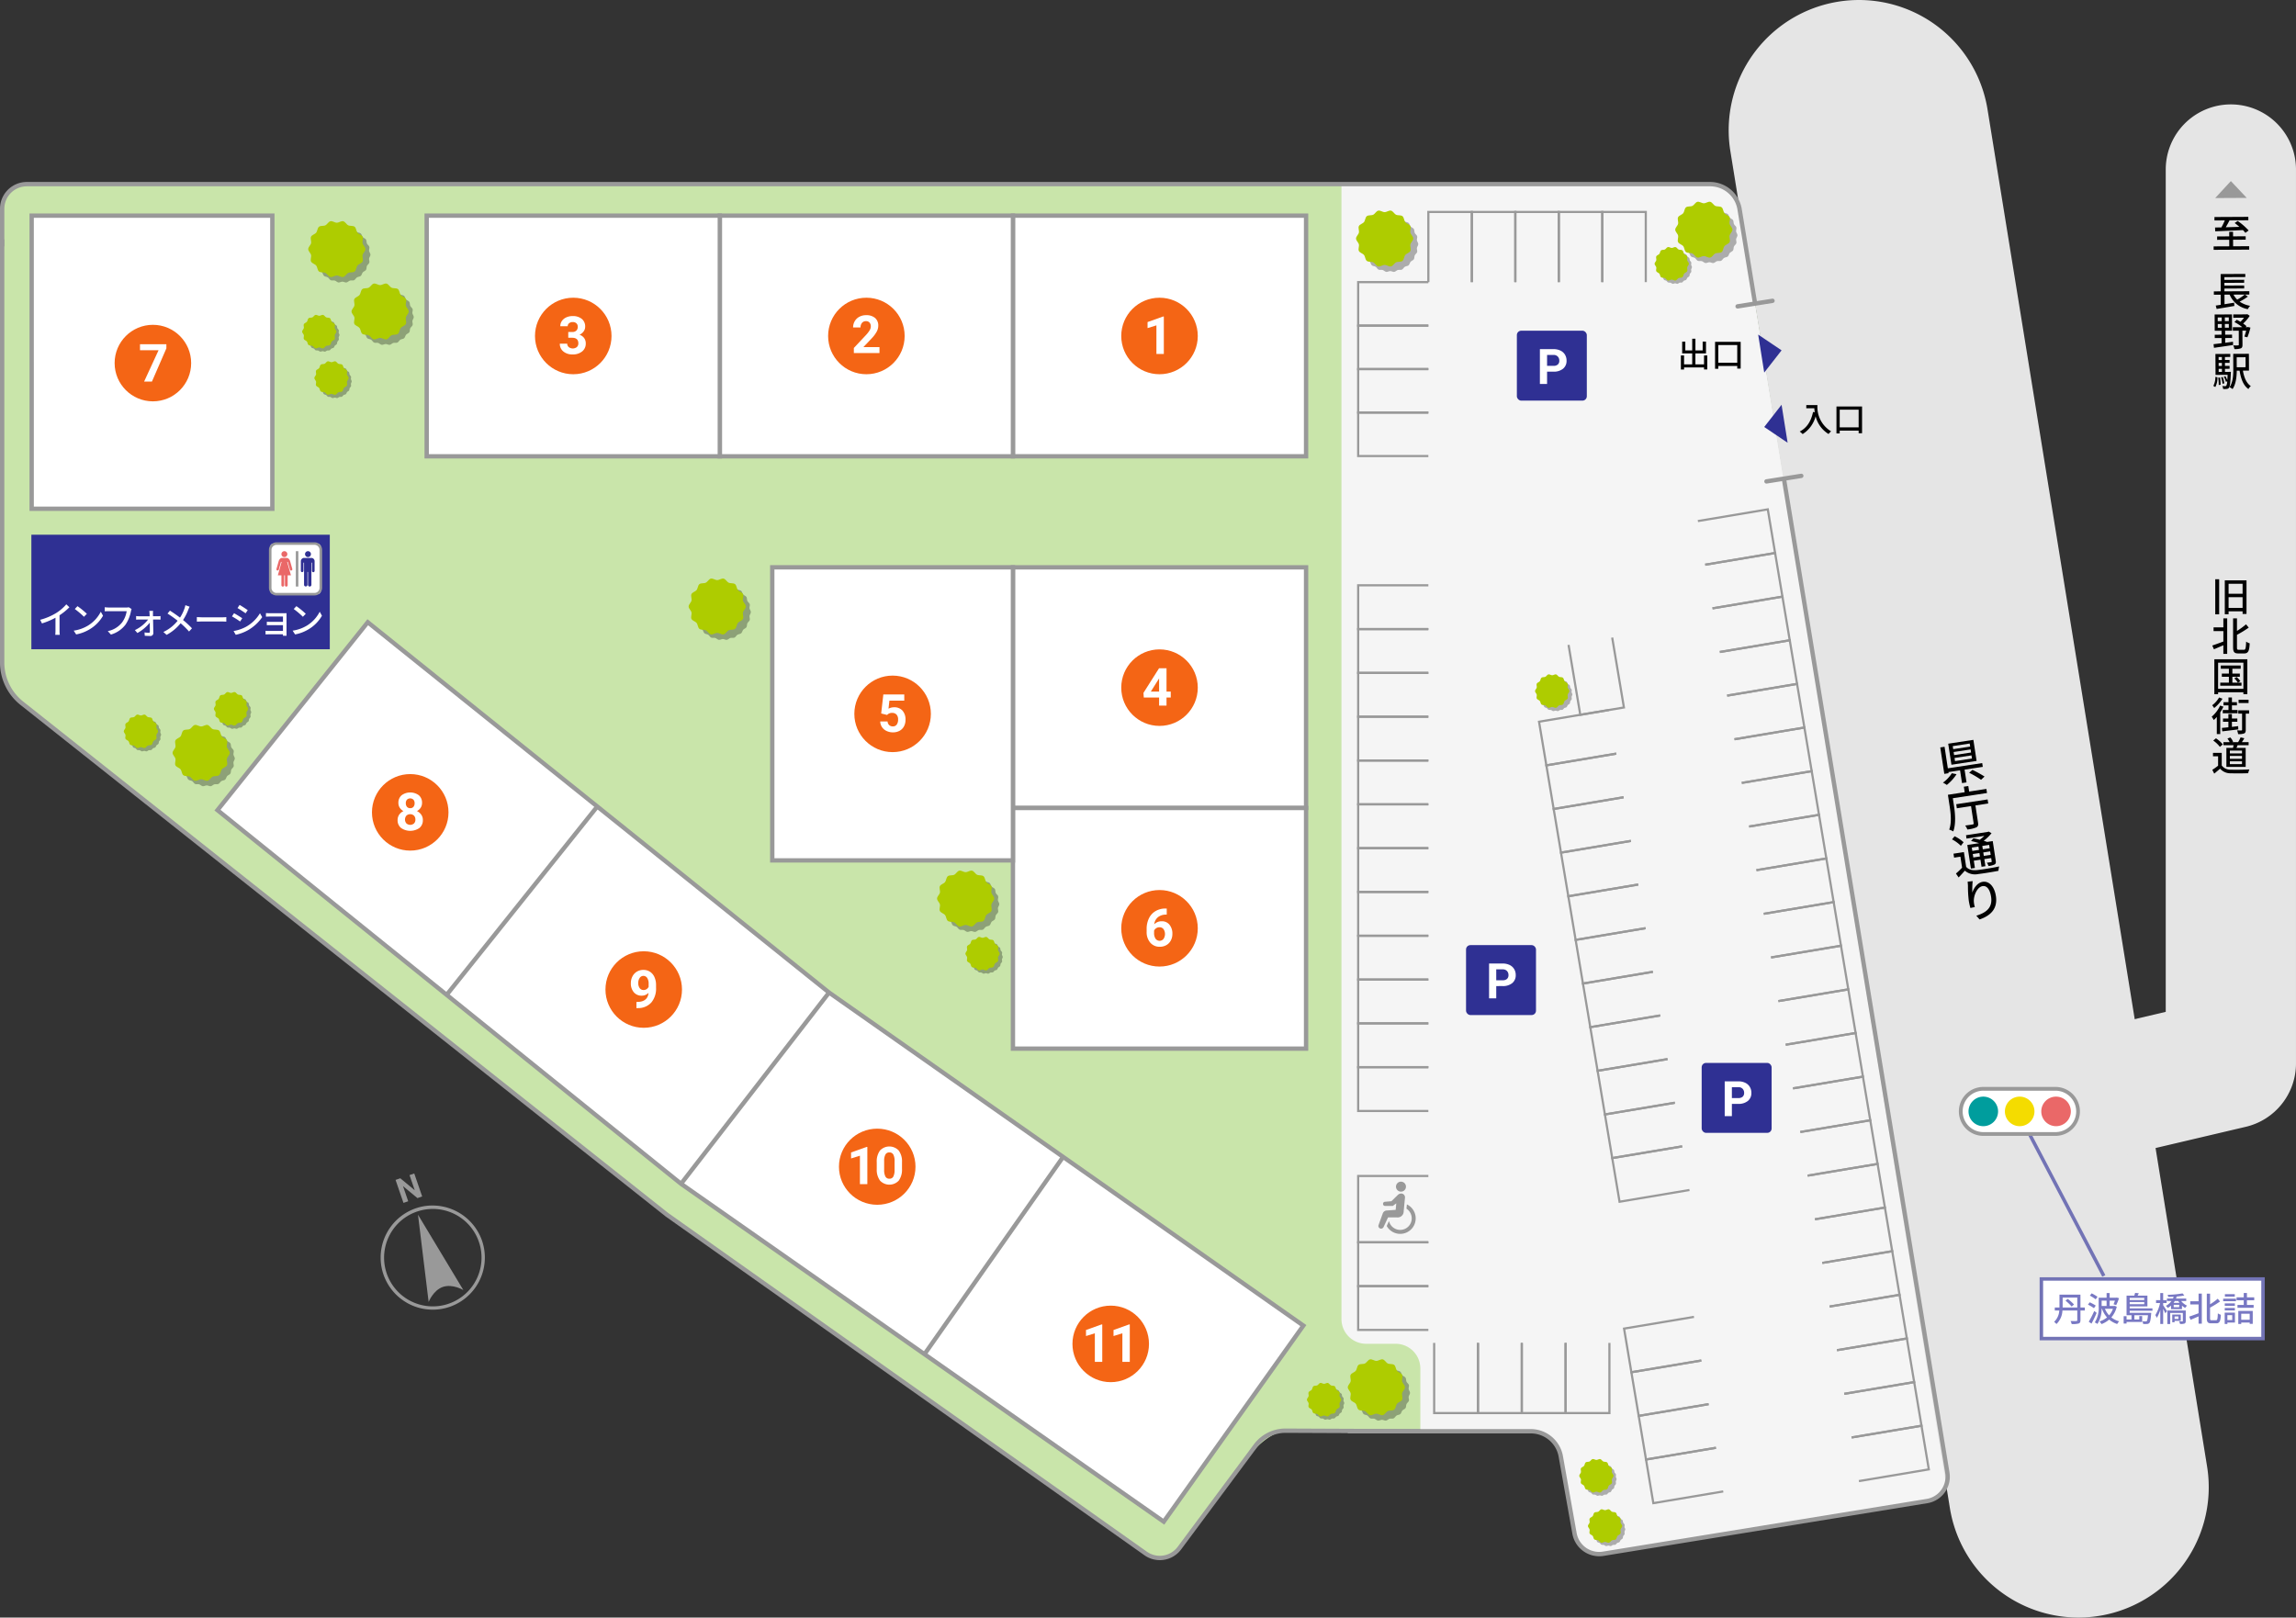 <svg xmlns="http://www.w3.org/2000/svg" xmlns:xlink="http://www.w3.org/1999/xlink" viewBox="0 0 690 486.18"><rect x="0" y="0" width="690" height="486.18" fill="#333333" stroke="none"/><defs><style>.cls-1{fill:none;}.cls-2{fill:#c9e5aa;}.cls-3{fill:#f5f5f5;}.cls-4{isolation:isolate;opacity:0.3;}.cls-5{clip-path:url(#clip-path);}.cls-6{clip-path:url(#clip-path-2);}.cls-7{fill:#aecc00;}.cls-8{clip-path:url(#clip-path-3);}.cls-9{clip-path:url(#clip-path-4);}.cls-10{clip-path:url(#clip-path-5);}.cls-11{clip-path:url(#clip-path-6);}.cls-12{clip-path:url(#clip-path-7);}.cls-13{clip-path:url(#clip-path-8);}.cls-14{clip-path:url(#clip-path-9);}.cls-15{clip-path:url(#clip-path-10);}.cls-16{clip-path:url(#clip-path-11);}.cls-17{clip-path:url(#clip-path-12);}.cls-18{clip-path:url(#clip-path-13);}.cls-19{clip-path:url(#clip-path-14);}.cls-20{clip-path:url(#clip-path-15);}.cls-21{clip-path:url(#clip-path-16);}.cls-22{clip-path:url(#clip-path-17);}.cls-23{clip-path:url(#clip-path-18);}.cls-24{clip-path:url(#clip-path-19);}.cls-25{clip-path:url(#clip-path-20);}.cls-26{clip-path:url(#clip-path-21);}.cls-27{clip-path:url(#clip-path-22);}.cls-28{clip-path:url(#clip-path-23);}.cls-29{clip-path:url(#clip-path-24);}.cls-30{clip-path:url(#clip-path-25);}.cls-31{clip-path:url(#clip-path-26);}.cls-32{clip-path:url(#clip-path-27);}.cls-33{clip-path:url(#clip-path-28);}.cls-34{clip-path:url(#clip-path-29);}.cls-35{clip-path:url(#clip-path-30);}.cls-36{clip-path:url(#clip-path-31);}.cls-37{clip-path:url(#clip-path-32);}.cls-38{clip-path:url(#clip-path-33);}.cls-39{clip-path:url(#clip-path-34);}.cls-40{clip-path:url(#clip-path-35);}.cls-41{clip-path:url(#clip-path-36);}.cls-42{fill:#fff;}.cls-43{fill:#999;}.cls-44{fill:#e5e5e5;}.cls-45{fill:#2f3093;}.cls-46{fill:#ea6868;}.cls-47{fill:#7273b5;}.cls-48{fill:#7878c3;}.cls-49{fill:#f46515;}.cls-50{fill:#009d9d;}.cls-51{fill:#f4dc00;}</style><clipPath id="clip-path"><rect class="cls-1" x="409.193" y="64.952" width="17.072" height="16.844"/></clipPath><clipPath id="clip-path-2"><rect class="cls-1" x="409.368" y="65.027" width="16.858" height="16.701"/></clipPath><clipPath id="clip-path-3"><rect class="cls-1" x="505.12" y="62.292" width="17.072" height="16.844"/></clipPath><clipPath id="clip-path-4"><rect class="cls-1" x="505.295" y="62.368" width="16.858" height="16.701"/></clipPath><clipPath id="clip-path-5"><rect class="cls-1" x="208.623" y="175.548" width="17.072" height="16.844"/></clipPath><clipPath id="clip-path-6"><rect class="cls-1" x="208.798" y="175.623" width="16.858" height="16.701"/></clipPath><clipPath id="clip-path-7"><rect class="cls-1" x="406.71" y="410.223" width="17.072" height="16.844"/></clipPath><clipPath id="clip-path-8"><rect class="cls-1" x="406.885" y="410.299" width="16.858" height="16.701"/></clipPath><clipPath id="clip-path-9"><rect class="cls-1" x="283.278" y="263.333" width="17.072" height="16.844"/></clipPath><clipPath id="clip-path-10"><rect class="cls-1" x="283.454" y="263.408" width="16.858" height="16.701"/></clipPath><clipPath id="clip-path-11"><rect class="cls-1" x="94.299" y="68.133" width="17.072" height="16.844"/></clipPath><clipPath id="clip-path-12"><rect class="cls-1" x="94.474" y="68.208" width="16.858" height="16.701"/></clipPath><clipPath id="clip-path-13"><rect class="cls-1" x="107.316" y="86.878" width="17.072" height="16.844"/></clipPath><clipPath id="clip-path-14"><rect class="cls-1" x="107.491" y="86.953" width="16.858" height="16.701"/></clipPath><clipPath id="clip-path-15"><rect class="cls-1" x="53.535" y="219.54" width="17.072" height="16.844"/></clipPath><clipPath id="clip-path-16"><rect class="cls-1" x="53.711" y="219.615" width="16.858" height="16.701"/></clipPath><clipPath id="clip-path-17"><rect class="cls-1" x="498.329" y="75.164" width="10.243" height="10.243"/></clipPath><clipPath id="clip-path-18"><rect class="cls-1" x="498.354" y="75.282" width="10.113" height="10.02"/></clipPath><clipPath id="clip-path-19"><rect class="cls-1" x="462.402" y="203.6" width="10.243" height="10.243"/></clipPath><clipPath id="clip-path-20"><rect class="cls-1" x="462.427" y="203.718" width="10.113" height="10.02"/></clipPath><clipPath id="clip-path-21"><rect class="cls-1" x="475.689" y="439.448" width="10.243" height="10.243"/></clipPath><clipPath id="clip-path-22"><rect class="cls-1" x="475.714" y="439.567" width="10.113" height="10.02"/></clipPath><clipPath id="clip-path-23"><rect class="cls-1" x="478.292" y="454.548" width="10.243" height="10.243"/></clipPath><clipPath id="clip-path-24"><rect class="cls-1" x="478.317" y="454.666" width="10.113" height="10.02"/></clipPath><clipPath id="clip-path-25"><rect class="cls-1" x="393.847" y="416.57" width="10.243" height="10.243"/></clipPath><clipPath id="clip-path-26"><rect class="cls-1" x="393.873" y="416.689" width="10.113" height="10.02"/></clipPath><clipPath id="clip-path-27"><rect class="cls-1" x="291.213" y="282.514" width="10.243" height="10.243"/></clipPath><clipPath id="clip-path-28"><rect class="cls-1" x="291.238" y="282.632" width="10.113" height="10.02"/></clipPath><clipPath id="clip-path-29"><rect class="cls-1" x="91.884" y="95.555" width="10.243" height="10.243"/></clipPath><clipPath id="clip-path-30"><rect class="cls-1" x="91.909" y="95.674" width="10.113" height="10.02"/></clipPath><clipPath id="clip-path-31"><rect class="cls-1" x="95.557" y="109.508" width="10.243" height="10.243"/></clipPath><clipPath id="clip-path-32"><rect class="cls-1" x="95.582" y="109.626" width="10.113" height="10.02"/></clipPath><clipPath id="clip-path-33"><rect class="cls-1" x="38.281" y="215.691" width="10.243" height="10.243"/></clipPath><clipPath id="clip-path-34"><rect class="cls-1" x="38.306" y="215.81" width="10.113" height="10.02"/></clipPath><clipPath id="clip-path-35"><rect class="cls-1" x="65.357" y="208.922" width="10.243" height="10.243"/></clipPath><clipPath id="clip-path-36"><rect class="cls-1" x="65.382" y="209.041" width="10.113" height="10.02"/></clipPath></defs><g id="文字"><path class="cls-2" d="M522.751,62.643a9.039,9.039,0,0,0-8.6-7.3H8.05a7.419,7.419,0,0,0-7.4,7.4V199.067a16.857,16.857,0,0,0,5.893,11.869L193.454,359.574,345.187,467.94c6.273.325,4.672,1.007,8.518-1.363L375.5,437.623c2.312-3.348,7.32-7.611,11.389-7.611l73.423.173A9.185,9.185,0,0,1,469,437.468l4.175,23.445a7.555,7.555,0,0,0,8.6,6.094l97.345-15.847a7.405,7.405,0,0,0,6.1-8.488Z"/><path class="cls-3" d="M522.751,62.643a9.039,9.039,0,0,0-8.6-7.3H403.142V396.493a7.42,7.42,0,0,0,7.4,7.4h8.9a7.419,7.419,0,0,1,7.4,7.4v18.9H460.31A9.185,9.185,0,0,1,469,437.468l4.175,23.445a7.555,7.555,0,0,0,8.6,6.094l97.345-15.847a7.405,7.405,0,0,0,6.1-8.488Z"/><g class="cls-4"><g class="cls-5"><g class="cls-6"><path d="M426.226,73.377c0,.4-.357.768-.412,1.152s.182.849.073,1.223-.559.634-.722.99-.064.863-.276,1.192-.714.449-.972.746-.3.809-.6,1.067-.81.23-1.141.443-.517.691-.877.855-.839-.008-1.219.1-.689.515-1.083.571-.8-.245-1.2-.245-.815.3-1.2.245-.709-.462-1.083-.571-.865.059-1.22-.1-.547-.643-.876-.855-.845-.186-1.141-.444-.343-.769-.6-1.066-.757-.415-.971-.746-.112-.833-.277-1.193-.609-.609-.721-.989.129-.829.073-1.223-.412-.753-.412-1.152.357-.769.412-1.153-.182-.849-.073-1.223.559-.634.722-.989.064-.863.276-1.193.714-.449.971-.745.3-.81.6-1.067.81-.23,1.141-.444.517-.691.876-.855.84.008,1.22-.1.689-.515,1.083-.571.8.246,1.2.246.816-.3,1.2-.246.709.462,1.083.572.864-.059,1.22.1.546.643.876.855.845.186,1.141.444.343.769.6,1.067.757.414.971.745.112.834.276,1.193.61.609.722.989-.129.829-.073,1.223.412.753.412,1.153"/></g></g></g><path class="cls-7" d="M424.707,71.693c0,.632-.723,1.174-.858,1.766-.139.611.275,1.413.009,1.964s-1.158.735-1.542,1.216-.361,1.387-.844,1.773-1.356.16-1.916.43-.919,1.092-1.53,1.231c-.591.134-1.28-.447-1.912-.447s-1.321.581-1.913.447c-.611-.139-.979-.965-1.53-1.231s-1.435-.046-1.916-.43-.458-1.29-.844-1.773-1.271-.656-1.542-1.217.148-1.352.009-1.963c-.134-.592-.858-1.134-.858-1.766s.724-1.175.858-1.766c.139-.611-.274-1.413-.008-1.964s1.157-.735,1.541-1.216.361-1.387.844-1.773,1.356-.16,1.916-.43.919-1.092,1.53-1.231c.592-.135,1.281.447,1.913.447s1.321-.582,1.912-.447c.611.139.979.965,1.53,1.231s1.435.046,1.916.43.458,1.289.844,1.773,1.272.656,1.542,1.216-.148,1.353-.009,1.964c.135.591.858,1.134.858,1.766"/><g class="cls-4"><g class="cls-8"><g class="cls-9"><path d="M522.153,70.717c0,.4-.357.769-.412,1.153s.182.849.073,1.222-.559.635-.722.99-.064.863-.276,1.193-.714.449-.972.745-.3.81-.6,1.067-.81.23-1.141.444-.517.69-.877.855-.839-.008-1.219.1-.689.516-1.083.572-.8-.246-1.2-.246-.815.3-1.2.246-.709-.462-1.083-.572-.865.059-1.22-.1-.547-.643-.876-.856-.845-.186-1.141-.443-.343-.77-.6-1.067-.758-.414-.971-.746-.112-.833-.277-1.192-.609-.61-.721-.99.129-.828.073-1.222-.412-.754-.412-1.153.357-.769.412-1.153-.182-.848-.073-1.222.559-.634.722-.99.064-.863.276-1.192.714-.449.971-.746.3-.809.6-1.067.81-.23,1.141-.443.517-.691.876-.855.84.008,1.22-.1.689-.516,1.083-.572.8.246,1.2.246.816-.3,1.2-.246.709.463,1.083.572.864-.059,1.22.1.546.643.876.855.845.186,1.141.443.343.77.6,1.067.757.414.971.746.112.833.276,1.193.61.609.722.989-.129.828-.073,1.222.412.754.412,1.153"/></g></g></g><path class="cls-7" d="M520.634,69.033c0,.632-.723,1.175-.858,1.766-.139.611.275,1.413.009,1.964s-1.158.735-1.542,1.216-.361,1.388-.844,1.774-1.356.159-1.916.429-.919,1.093-1.53,1.231c-.591.135-1.28-.447-1.912-.447s-1.321.582-1.913.447c-.611-.138-.979-.965-1.53-1.231s-1.435-.045-1.916-.43-.458-1.289-.844-1.773-1.271-.656-1.542-1.216.148-1.353.009-1.964c-.134-.591-.858-1.134-.858-1.766s.724-1.174.858-1.766c.139-.61-.274-1.412-.008-1.963s1.157-.736,1.541-1.217.361-1.387.844-1.773,1.356-.159,1.916-.429.919-1.093,1.53-1.232c.592-.134,1.281.448,1.913.448s1.321-.582,1.912-.448c.611.139.979.966,1.53,1.232s1.435.045,1.916.429.458,1.29.844,1.773,1.272.657,1.542,1.217-.148,1.353-.009,1.963c.135.592.858,1.134.858,1.766"/><g class="cls-4"><g class="cls-10"><g class="cls-11"><path d="M225.656,183.973c0,.4-.357.769-.412,1.153s.182.848.073,1.222-.559.634-.721.99-.065.863-.277,1.192-.714.449-.971.746-.3.809-.6,1.067-.81.23-1.141.443-.517.691-.876.856-.84-.009-1.22.1-.689.515-1.083.572-.8-.246-1.2-.246-.816.3-1.2.246-.709-.463-1.083-.572-.864.059-1.22-.1-.546-.643-.876-.855-.844-.186-1.141-.443-.343-.77-.6-1.067-.757-.414-.971-.746-.112-.833-.276-1.192-.61-.61-.721-.99.128-.828.072-1.222-.412-.754-.412-1.153.358-.769.412-1.153-.182-.848-.072-1.222.558-.635.721-.99.064-.863.276-1.193.714-.449.972-.745.3-.809.6-1.067.81-.23,1.141-.444.517-.69.877-.855.839.009,1.219-.1.689-.516,1.083-.572.8.246,1.2.246.815-.3,1.2-.246.709.462,1.083.572.865-.059,1.22.1.547.643.876.856.845.186,1.141.443.343.77.6,1.067.758.414.971.746.112.833.277,1.192.609.609.721.99-.129.828-.073,1.222.412.754.412,1.153"/></g></g></g><path class="cls-7" d="M224.138,182.289c0,.632-.724,1.175-.859,1.766-.138.611.275,1.413.009,1.964s-1.157.735-1.542,1.216-.36,1.387-.844,1.773-1.356.16-1.916.43-.919,1.093-1.53,1.231c-.591.135-1.28-.447-1.912-.447s-1.321.582-1.912.447c-.611-.138-.979-.965-1.53-1.231s-1.435-.046-1.917-.43-.458-1.29-.844-1.773-1.271-.656-1.541-1.216.147-1.353.009-1.964c-.135-.591-.859-1.134-.859-1.766s.724-1.174.859-1.766c.138-.611-.275-1.412-.009-1.964s1.158-.735,1.542-1.216.36-1.387.844-1.773,1.356-.16,1.916-.43.919-1.092,1.529-1.231c.592-.134,1.281.447,1.913.447s1.321-.581,1.912-.447c.611.139.979.965,1.531,1.231s1.434.046,1.915.43.458,1.29.844,1.773,1.272.657,1.542,1.216-.147,1.353-.009,1.964c.135.592.859,1.134.859,1.766"/><g class="cls-4"><g class="cls-12"><g class="cls-13"><path d="M423.743,418.648c0,.4-.357.769-.412,1.153s.182.849.073,1.222-.559.634-.721.99-.065.863-.277,1.193-.714.449-.971.745-.3.809-.6,1.067-.809.23-1.141.444-.517.69-.876.855-.84-.008-1.22.1-.689.516-1.083.572-.8-.246-1.2-.246-.816.3-1.2.246-.709-.462-1.083-.572-.864.059-1.22-.1-.546-.644-.876-.856-.844-.186-1.141-.443-.343-.77-.6-1.067-.757-.414-.971-.746-.112-.833-.276-1.192-.61-.61-.721-.99.128-.828.072-1.222-.412-.754-.412-1.153.358-.769.412-1.153-.182-.848-.072-1.222.558-.634.721-.99.064-.863.277-1.192.713-.449.971-.746.3-.809.6-1.067.81-.23,1.141-.443.517-.691.877-.855.839.008,1.219-.1.689-.516,1.083-.572.8.246,1.2.246.815-.3,1.2-.246.709.463,1.083.572.865-.059,1.22.1.547.643.876.855.845.186,1.142.443.342.77.6,1.067.758.414.971.746.112.833.277,1.193.61.609.721.989-.129.828-.073,1.222.412.754.412,1.153"/></g></g></g><path class="cls-7" d="M422.225,416.964c0,.632-.724,1.175-.859,1.766-.138.611.275,1.413.01,1.964s-1.158.735-1.543,1.216-.36,1.388-.844,1.774-1.355.159-1.916.429-.918,1.093-1.529,1.231c-.592.135-1.281-.447-1.913-.447s-1.321.582-1.912.447c-.611-.138-.979-.965-1.53-1.231s-1.435-.045-1.916-.43-.458-1.289-.844-1.773-1.272-.656-1.542-1.216.148-1.353.009-1.964c-.135-.591-.859-1.134-.859-1.766s.724-1.174.859-1.766c.139-.61-.275-1.412-.009-1.963s1.158-.736,1.542-1.217.361-1.387.844-1.773,1.356-.159,1.916-.429.919-1.093,1.53-1.232c.591-.134,1.28.448,1.912.448s1.321-.582,1.913-.448c.611.139.979.966,1.53,1.232s1.435.045,1.916.429.458,1.29.844,1.773,1.271.657,1.542,1.217-.148,1.353-.01,1.963c.135.592.859,1.134.859,1.766"/><g class="cls-4"><g class="cls-14"><g class="cls-15"><path d="M300.312,271.758c0,.4-.358.768-.413,1.152s.183.849.073,1.223-.558.634-.721.99-.065.863-.277,1.192-.714.449-.971.746-.3.809-.6,1.067-.81.23-1.142.443-.516.691-.876.855-.839-.008-1.22.1-.689.515-1.082.571-.8-.245-1.2-.245-.815.3-1.2.245-.708-.462-1.082-.571-.865.059-1.22-.1-.547-.643-.877-.855-.844-.186-1.141-.444-.342-.769-.6-1.066-.758-.415-.971-.746-.113-.833-.277-1.193-.61-.609-.721-.989.129-.829.073-1.223-.412-.753-.412-1.152.357-.769.412-1.153-.183-.849-.073-1.223.559-.634.721-.989.065-.863.277-1.193.714-.449.971-.745.3-.81.6-1.067.809-.23,1.141-.444.517-.691.876-.855.839.008,1.22-.1.689-.516,1.082-.572.8.246,1.2.246.816-.3,1.2-.246.708.462,1.082.572.865-.059,1.22.1.547.643.877.855.844.186,1.141.444.343.77.6,1.067.758.414.972.745.112.834.276,1.193.61.609.721.989-.129.829-.073,1.223.413.753.413,1.153"/></g></g></g><path class="cls-7" d="M298.793,270.074c0,.632-.724,1.174-.858,1.766-.139.611.275,1.413.009,1.964s-1.158.735-1.542,1.216-.361,1.387-.844,1.773-1.356.16-1.916.43-.919,1.092-1.53,1.231c-.592.134-1.281-.447-1.913-.447s-1.321.581-1.912.447c-.611-.139-.979-.965-1.53-1.231s-1.435-.046-1.916-.43-.458-1.29-.844-1.773-1.272-.656-1.542-1.217.148-1.352.009-1.963c-.134-.592-.858-1.134-.858-1.766s.724-1.175.858-1.766c.139-.611-.275-1.413-.009-1.964s1.158-.735,1.542-1.216.361-1.387.844-1.773,1.356-.16,1.916-.43.919-1.092,1.53-1.231c.591-.135,1.28.447,1.912.447s1.321-.582,1.913-.447c.611.139.979.965,1.53,1.231s1.435.046,1.916.43.458,1.289.844,1.773,1.271.656,1.542,1.216-.148,1.353-.009,1.964c.134.591.858,1.134.858,1.766"/><g class="cls-4"><g class="cls-16"><g class="cls-17"><path d="M111.332,76.558c0,.4-.357.768-.412,1.152s.182.849.073,1.223-.559.634-.722.99-.064.863-.276,1.192-.714.449-.972.746-.3.809-.6,1.067-.81.23-1.141.443-.517.691-.877.855-.839-.008-1.219.1-.689.515-1.083.571-.8-.245-1.2-.245-.815.3-1.2.245-.709-.462-1.083-.571-.865.059-1.22-.1-.547-.643-.876-.855-.845-.186-1.141-.444-.343-.769-.6-1.066-.758-.415-.971-.746-.112-.833-.277-1.193-.609-.609-.721-.989.129-.829.073-1.223-.412-.753-.412-1.152.357-.769.412-1.153-.182-.849-.073-1.223.559-.634.722-.989.064-.863.276-1.193.714-.449.971-.745.3-.81.6-1.067.81-.23,1.141-.444.517-.691.876-.855.84.008,1.22-.1.689-.516,1.083-.572.8.246,1.2.246.816-.3,1.2-.246.709.462,1.083.572.864-.059,1.22.1.546.643.876.855.845.186,1.141.444.343.77.6,1.067.757.414.971.745.112.834.276,1.193.61.609.722.989-.129.829-.073,1.223.412.753.412,1.153"/></g></g></g><path class="cls-7" d="M109.813,74.874c0,.632-.723,1.174-.858,1.766-.139.611.275,1.413.009,1.964s-1.158.735-1.542,1.216-.361,1.387-.844,1.773-1.356.16-1.916.43-.919,1.092-1.53,1.231c-.591.134-1.28-.447-1.912-.447s-1.321.581-1.913.447c-.611-.139-.979-.965-1.53-1.231s-1.435-.046-1.916-.43-.458-1.29-.844-1.773-1.271-.656-1.542-1.217.148-1.352.009-1.963c-.134-.592-.858-1.134-.858-1.766s.724-1.175.858-1.766c.139-.611-.274-1.413-.008-1.964s1.157-.735,1.541-1.216.361-1.387.844-1.773,1.356-.16,1.916-.43.919-1.092,1.53-1.231c.592-.135,1.281.447,1.913.447s1.321-.582,1.912-.447c.611.139.979.965,1.53,1.231s1.435.046,1.916.43.458,1.289.844,1.773,1.272.656,1.542,1.216-.148,1.353-.009,1.964c.135.591.858,1.134.858,1.766"/><g class="cls-4"><g class="cls-18"><g class="cls-19"><path d="M124.349,95.3c0,.4-.357.769-.412,1.153s.182.849.073,1.223-.559.634-.721.989-.065.863-.277,1.193-.714.449-.972.745-.3.81-.6,1.067-.81.23-1.141.444-.517.691-.876.855-.84-.008-1.22.1-.689.516-1.083.572-.8-.246-1.2-.246-.816.3-1.2.246-.709-.462-1.083-.572-.865.059-1.22-.1-.546-.643-.876-.855-.845-.187-1.141-.444-.343-.769-.6-1.067-.757-.414-.971-.745-.112-.834-.276-1.193-.61-.609-.722-.989.129-.829.073-1.223-.412-.754-.412-1.153.357-.768.412-1.153-.182-.848-.073-1.222.559-.634.722-.99.064-.863.276-1.192.714-.449.971-.746.3-.809.6-1.067.81-.23,1.141-.443.517-.691.877-.855.839.008,1.219-.1.689-.515,1.083-.571.8.245,1.2.245.815-.3,1.2-.245.709.462,1.083.571.864-.059,1.22.1.547.643.876.855.845.186,1.141.444.343.769.6,1.067.757.414.971.745.112.833.277,1.193.609.609.721.989-.129.829-.073,1.222.412.754.412,1.153"/></g></g></g><path class="cls-7" d="M122.831,93.619c0,.632-.724,1.174-.859,1.765-.138.611.275,1.413.009,1.964s-1.157.735-1.542,1.217-.36,1.387-.844,1.773-1.356.159-1.916.43-.919,1.092-1.53,1.231c-.591.134-1.28-.448-1.912-.448s-1.321.582-1.912.448c-.611-.139-.98-.966-1.531-1.231s-1.435-.046-1.916-.43-.458-1.29-.844-1.774-1.271-.656-1.541-1.216.147-1.353.008-1.963c-.134-.592-.858-1.134-.858-1.766s.724-1.175.858-1.766c.139-.611-.274-1.413-.008-1.964s1.157-.735,1.541-1.217.361-1.386.845-1.773,1.355-.159,1.915-.429.92-1.093,1.53-1.231c.592-.135,1.281.447,1.913.447s1.321-.582,1.912-.447c.611.138.979.965,1.53,1.231s1.435.045,1.916.429.458,1.29.844,1.774,1.272.656,1.542,1.216-.147,1.353-.009,1.964c.135.591.859,1.133.859,1.766"/><g class="cls-4"><g class="cls-20"><g class="cls-21"><path d="M70.569,227.964c0,.4-.358.769-.413,1.153s.183.849.073,1.222-.558.635-.721.99-.065.863-.277,1.193-.714.449-.971.745-.3.81-.6,1.067-.81.23-1.142.444-.516.691-.876.855-.839-.008-1.22.1-.689.516-1.082.572-.8-.246-1.2-.246-.815.3-1.2.246-.708-.462-1.082-.572-.865.059-1.22-.1-.547-.643-.877-.856-.844-.186-1.141-.443-.342-.77-.6-1.067-.758-.414-.971-.746-.113-.833-.277-1.192-.61-.609-.721-.99.129-.828.073-1.222-.412-.754-.412-1.153.357-.769.412-1.153-.183-.848-.073-1.222.559-.634.721-.99.065-.863.277-1.192.714-.449.971-.746.3-.809.6-1.067.809-.23,1.141-.443.517-.691.876-.855.839.008,1.22-.1.689-.515,1.082-.571.8.245,1.2.245.816-.3,1.2-.245.709.462,1.082.571.865-.059,1.22.1.547.643.877.855.844.186,1.141.444.343.769.6,1.066.758.414.972.746.112.833.276,1.193.61.609.721.989-.129.828-.073,1.222.413.754.413,1.153"/></g></g></g><path class="cls-7" d="M69.05,226.28c0,.633-.724,1.175-.858,1.766-.139.611.275,1.413.009,1.964s-1.158.735-1.542,1.216-.361,1.388-.844,1.774-1.356.159-1.916.429-.919,1.093-1.53,1.231c-.592.135-1.281-.447-1.913-.447s-1.321.582-1.912.447c-.611-.138-.979-.965-1.53-1.231s-1.435-.045-1.916-.43-.458-1.289-.844-1.773-1.272-.656-1.542-1.216.148-1.353.009-1.963c-.134-.592-.858-1.134-.858-1.767s.724-1.174.858-1.766c.139-.61-.275-1.412-.009-1.963s1.158-.735,1.542-1.217.361-1.387.844-1.773,1.356-.159,1.916-.429.919-1.093,1.53-1.232c.591-.134,1.28.448,1.912.448s1.321-.582,1.913-.448c.611.139.979.966,1.53,1.232s1.435.045,1.916.429.458,1.29.844,1.774,1.271.656,1.542,1.216-.148,1.353-.009,1.963c.134.592.858,1.134.858,1.766"/><g class="cls-4"><g class="cls-22"><g class="cls-23"><path d="M508.467,80.293c0,.239-.214.461-.247.692s.109.509.043.733-.335.381-.432.594-.039.518-.166.715-.428.27-.583.448-.182.485-.36.64-.486.138-.685.266-.31.414-.526.513-.5-.005-.731.062-.414.309-.65.343-.48-.148-.72-.148-.489.181-.72.148-.425-.277-.649-.343-.519.035-.732-.062-.329-.386-.526-.513-.507-.112-.685-.266-.206-.462-.36-.64-.455-.249-.583-.448-.067-.5-.166-.715-.365-.366-.432-.594.077-.5.043-.733-.247-.453-.247-.692.214-.462.247-.692-.109-.509-.043-.734.335-.38.432-.593.039-.518.166-.716.429-.269.583-.447.182-.486.36-.64.486-.138.685-.266.31-.415.526-.513.5.005.732-.062.413-.31.649-.343.48.147.72.147.49-.18.72-.147.425.277.65.343.518-.036.732.062.328.385.525.513.507.112.685.266.206.462.36.64.455.249.583.448.067.5.166.715.366.365.432.594-.077.5-.043.733.247.452.247.692"/></g></g></g><path class="cls-7" d="M507.556,79.283c0,.379-.434.7-.515,1.059s.165.848,0,1.179-.694.441-.925.729-.216.833-.506,1.064-.814.1-1.15.258-.551.655-.918.739-.768-.269-1.147-.269-.793.349-1.148.269-.587-.58-.918-.739-.861-.028-1.149-.258-.275-.774-.507-1.064-.763-.394-.925-.73.089-.811.006-1.178-.515-.68-.515-1.059.434-.7.515-1.06-.165-.848-.006-1.178.695-.442.925-.73.217-.832.507-1.064.814-.1,1.149-.258.552-.655.919-.738.768.268,1.147.268.793-.349,1.148-.268.587.579.917.738.861.028,1.15.258.275.774.506,1.064.763.394.925.73-.088.812,0,1.178.515.68.515,1.06"/><g class="cls-4"><g class="cls-24"><g class="cls-25"><path d="M472.54,208.729c0,.239-.214.461-.247.692s.109.509.043.733-.335.38-.432.594-.039.517-.166.715-.429.27-.583.448-.182.485-.361.64-.485.138-.684.266-.31.414-.526.513-.5-.005-.732.062-.413.309-.649.343-.481-.148-.72-.148-.49.181-.72.148-.425-.278-.65-.343-.519.035-.732-.062-.328-.386-.525-.513-.507-.112-.685-.267-.206-.461-.361-.64-.454-.248-.582-.447-.068-.5-.166-.716-.366-.365-.433-.593.078-.5.044-.734-.247-.452-.247-.691.214-.462.247-.692-.109-.509-.044-.734.335-.38.433-.593.039-.518.166-.716.428-.269.583-.447.182-.486.36-.64.486-.138.685-.267.31-.414.526-.513.5,0,.731-.062.414-.309.65-.343.48.148.72.148.489-.181.72-.148.425.278.649.343.519-.035.732.063.328.385.526.513.507.111.685.266.2.462.36.64.454.248.583.447.067.5.166.716.365.365.432.593-.077.5-.043.734.247.452.247.692"/></g></g></g><path class="cls-7" d="M471.629,207.718c0,.38-.435.705-.515,1.06s.165.848.005,1.178-.7.442-.925.73-.217.832-.506,1.064-.814.1-1.15.258-.551.655-.918.738-.768-.268-1.147-.268-.793.349-1.148.268-.587-.579-.918-.738-.861-.028-1.15-.258-.274-.774-.506-1.064-.763-.394-.925-.73.088-.812,0-1.178-.515-.68-.515-1.06.435-.7.515-1.059-.164-.848,0-1.179.695-.441.925-.729.217-.833.507-1.064.813-.1,1.149-.258.551-.655.918-.739.768.269,1.148.269.792-.349,1.147-.269.588.58.918.739.861.028,1.15.258.275.774.506,1.064.763.394.925.73-.088.811-.005,1.178.515.68.515,1.059"/><g class="cls-4"><g class="cls-26"><g class="cls-27"><path d="M485.827,444.577c0,.24-.214.461-.247.692s.109.509.043.733-.335.381-.432.594-.039.518-.166.716-.428.269-.583.447-.182.485-.36.64-.486.138-.685.266-.31.415-.526.513-.5,0-.731.062-.414.31-.65.343-.48-.147-.72-.147-.489.18-.72.147-.425-.277-.649-.343-.519.036-.733-.062-.328-.386-.525-.513-.507-.112-.685-.266-.206-.462-.36-.64-.455-.249-.583-.448-.067-.5-.166-.715-.365-.366-.432-.594.077-.5.043-.733-.247-.452-.247-.692.214-.461.247-.692-.109-.509-.043-.733.335-.381.432-.594.039-.518.166-.716.429-.269.583-.447.182-.485.36-.64.486-.138.685-.266.31-.415.526-.513.5,0,.732-.062.413-.309.649-.343.48.147.72.147.489-.18.72-.147.425.277.65.343.518-.036.732.062.328.386.525.513.507.112.685.266.206.462.36.64.455.249.583.448.067.5.166.715.366.366.432.594-.077.5-.043.733.247.452.247.692"/></g></g></g><path class="cls-7" d="M484.916,443.567c0,.379-.434.7-.515,1.06s.165.847,0,1.178-.694.441-.925.73-.216.832-.506,1.063-.814.1-1.15.258-.551.656-.918.739-.768-.269-1.147-.269-.793.349-1.148.269-.587-.579-.918-.739-.861-.027-1.149-.258-.275-.774-.507-1.064-.763-.393-.925-.729.089-.812.006-1.179-.515-.68-.515-1.059.434-.7.515-1.06-.165-.847-.006-1.178.695-.441.925-.73.217-.832.507-1.064.813-.1,1.149-.258.552-.655.918-.738.769.268,1.148.268.792-.349,1.148-.268.587.579.917.738.861.028,1.15.259.275.773.506,1.063.763.394.925.73-.088.812,0,1.178.515.68.515,1.06"/><g class="cls-4"><g class="cls-28"><g class="cls-29"><path d="M488.43,459.677c0,.24-.214.461-.247.692s.11.509.044.733-.335.381-.433.594-.039.518-.166.716-.428.269-.583.447-.182.485-.36.64-.486.138-.685.266-.31.415-.525.513-.5,0-.732.062-.413.309-.65.343-.48-.147-.72-.147-.489.18-.719.147-.426-.277-.65-.343-.519.036-.732-.062-.328-.386-.526-.513-.506-.112-.685-.266-.2-.462-.36-.64-.454-.249-.582-.448-.068-.5-.166-.715-.366-.366-.433-.594.077-.5.044-.733-.248-.452-.248-.692.215-.461.248-.692-.11-.509-.044-.733.335-.381.433-.594.039-.518.166-.716.428-.269.582-.447.182-.486.361-.64.486-.138.685-.266.31-.415.525-.513.5,0,.732-.062.413-.31.65-.343.48.147.719.147.49-.18.72-.147.425.277.65.343.519-.036.732.062.328.386.526.513.506.112.684.266.206.462.361.64.454.249.582.448.068.5.166.715.366.365.433.594-.077.5-.044.733.247.452.247.692"/></g></g></g><path class="cls-7" d="M487.52,458.667c0,.379-.435.7-.516,1.06s.165.847.006,1.178-.695.441-.925.73-.217.832-.507,1.063-.813.1-1.149.258-.552.655-.918.739-.768-.269-1.148-.269-.792.349-1.147.269-.588-.58-.918-.739-.861-.027-1.15-.258-.275-.774-.506-1.064-.763-.394-.925-.729.088-.812,0-1.179-.515-.68-.515-1.059.435-.7.515-1.06-.165-.848,0-1.178.694-.441.925-.73.216-.832.506-1.064.814-.1,1.15-.258.551-.655.918-.738.768.268,1.147.268.793-.349,1.148-.268.587.579.918.738.861.028,1.15.258.274.774.506,1.064.763.394.925.73-.089.812-.006,1.178.516.68.516,1.06"/><g class="cls-4"><g class="cls-30"><g class="cls-31"><path d="M403.986,421.7c0,.24-.215.462-.248.692s.11.509.044.734-.335.38-.433.593-.038.518-.166.716-.428.269-.582.447-.183.486-.361.64-.486.138-.684.266-.311.415-.526.514-.5,0-.732.061-.413.31-.649.343-.481-.147-.72-.147-.49.18-.72.147-.425-.277-.65-.343-.519.036-.732-.062-.328-.386-.526-.513-.506-.112-.684-.266-.206-.462-.361-.64-.454-.249-.582-.447-.068-.5-.166-.716-.366-.365-.433-.594.077-.5.044-.733-.247-.452-.247-.692.214-.461.247-.692-.109-.509-.044-.733.335-.38.433-.594.039-.518.166-.715.428-.27.583-.448.182-.485.36-.64.486-.138.685-.266.31-.414.526-.513.5,0,.731-.062.413-.309.65-.343.48.147.72.147.489-.18.72-.147.425.277.649.343.519-.035.732.062.328.386.526.513.507.112.684.266.206.462.361.641.454.248.582.447.068.5.166.716.366.365.433.593-.077.5-.044.733.248.453.248.692"/></g></g></g><path class="cls-7" d="M403.075,420.689c0,.38-.435.7-.515,1.06s.164.847,0,1.178-.695.441-.925.73-.217.832-.506,1.064-.814.095-1.15.257-.552.656-.918.739-.768-.268-1.147-.268-.793.349-1.148.268-.587-.579-.918-.739-.861-.027-1.15-.258-.274-.773-.506-1.063-.763-.394-.925-.73.088-.812,0-1.178-.515-.68-.515-1.06.435-.705.515-1.06-.165-.847,0-1.178.694-.441.925-.73.217-.832.507-1.063.813-.1,1.149-.258.551-.656.918-.739.768.268,1.148.268.792-.349,1.147-.268.588.579.918.739.861.027,1.15.258.274.774.506,1.064.763.393.925.729-.089.812,0,1.179.515.68.515,1.059"/><g class="cls-4"><g class="cls-32"><g class="cls-33"><path d="M301.351,287.643c0,.239-.214.461-.247.692s.11.509.044.733-.336.38-.433.594-.039.517-.166.715-.428.27-.583.448-.182.485-.36.64-.486.138-.685.266-.31.414-.525.513-.5-.005-.732.062-.414.309-.65.343-.48-.148-.72-.148-.489.181-.72.148-.425-.278-.649-.343-.519.035-.732-.062-.328-.386-.526-.513-.507-.112-.685-.267-.205-.461-.36-.64-.455-.248-.583-.447-.067-.5-.166-.716-.365-.365-.432-.593.077-.5.043-.734-.247-.452-.247-.691.215-.462.247-.692-.109-.509-.043-.734.335-.38.432-.593.039-.518.167-.716.428-.269.582-.447.182-.486.361-.64.485-.138.684-.267.31-.414.526-.513.5,0,.732-.062.413-.309.649-.343.48.148.72.148.49-.181.72-.148.425.278.65.343.518-.035.732.063.328.385.525.513.507.111.685.266.206.462.36.64.455.248.583.447.067.5.166.716.366.365.433.593-.077.5-.044.734.247.452.247.692"/></g></g></g><path class="cls-7" d="M300.44,286.632c0,.38-.434.7-.515,1.06s.165.848.006,1.178-.695.442-.926.73-.216.832-.506,1.064-.814.1-1.15.258-.551.655-.917.738-.769-.268-1.148-.268-.793.349-1.148.268-.587-.579-.918-.738-.86-.028-1.149-.258-.275-.774-.507-1.064-.763-.394-.924-.73.088-.812,0-1.178-.515-.68-.515-1.06.434-.7.515-1.059-.165-.848,0-1.179.694-.441.925-.729.216-.833.506-1.064.814-.1,1.15-.258.551-.655.918-.739.768.269,1.147.269.793-.349,1.148-.269.587.58.918.739.86.028,1.149.258.275.774.507,1.064.763.394.925.73-.089.811-.006,1.178.515.68.515,1.059"/><g class="cls-4"><g class="cls-34"><g class="cls-35"><path d="M102.022,100.684c0,.24-.214.461-.247.692s.11.509.044.733-.335.381-.433.594-.039.518-.166.716-.428.269-.583.447-.182.485-.36.64-.486.138-.685.266-.31.415-.525.513-.5,0-.732.062-.414.309-.65.343-.48-.147-.72-.147-.489.18-.72.147-.425-.277-.649-.343-.519.036-.732-.062-.328-.386-.526-.513-.507-.112-.685-.266-.205-.462-.36-.64-.454-.249-.583-.448-.067-.5-.166-.715-.365-.366-.432-.594.077-.5.043-.733-.247-.452-.247-.692.215-.461.247-.692-.109-.509-.043-.733.335-.381.432-.594.039-.518.167-.716.428-.269.582-.447.182-.486.361-.64.485-.138.684-.266.31-.415.526-.513.5,0,.732-.062.413-.309.649-.343.48.147.72.147.49-.18.72-.147.425.277.65.343.519-.036.732.062.328.386.525.513.507.112.685.266.206.462.36.64.455.249.583.448.068.5.166.715.366.366.433.594-.077.5-.044.733.247.452.247.692"/></g></g></g><path class="cls-7" d="M101.111,99.674c0,.379-.434.7-.515,1.06s.165.847.006,1.178-.7.441-.926.73-.216.832-.506,1.063-.814.1-1.15.258-.551.655-.917.739-.769-.269-1.148-.269-.793.349-1.148.269-.587-.579-.918-.739-.86-.027-1.149-.258-.275-.774-.507-1.064-.762-.393-.924-.729.088-.812,0-1.179-.515-.68-.515-1.059.434-.705.515-1.06-.165-.847,0-1.178.694-.441.925-.73.216-.832.506-1.064.814-.1,1.15-.258.551-.655.918-.738.768.268,1.147.268.793-.349,1.148-.268.587.579.918.738.861.028,1.149.259.275.773.507,1.063.763.394.925.73-.089.812-.006,1.178.515.68.515,1.06"/><g class="cls-4"><g class="cls-36"><g class="cls-37"><path d="M105.7,114.637c0,.24-.214.461-.247.692s.109.509.043.733-.335.381-.432.594-.039.518-.166.716-.429.269-.583.447-.182.485-.36.64-.486.138-.685.266-.31.415-.526.513-.5,0-.732.062-.413.309-.649.343-.481-.147-.72-.147-.489.18-.72.147-.425-.277-.649-.343-.519.036-.733-.062-.328-.386-.525-.513-.507-.112-.685-.266-.206-.462-.36-.64-.455-.249-.583-.448-.067-.5-.166-.715-.365-.366-.432-.594.077-.5.043-.733-.247-.452-.247-.692.214-.462.247-.692-.109-.509-.043-.734.335-.38.432-.593.039-.518.166-.716.429-.269.583-.447.182-.486.36-.64.486-.138.685-.266.31-.415.526-.513.5,0,.732-.062.413-.31.649-.343.48.147.72.147.489-.18.72-.147.425.277.649.343.519-.036.732.062.328.385.526.513.507.112.685.266.2.462.36.64.455.249.583.448.067.5.166.715.366.365.432.594-.077.5-.043.733.247.452.247.692"/></g></g></g><path class="cls-7" d="M104.784,113.627c0,.379-.434.7-.515,1.059s.165.848,0,1.179-.694.441-.925.729-.216.833-.506,1.064-.814.1-1.15.258-.551.655-.918.739-.768-.269-1.147-.269-.793.349-1.148.269-.587-.58-.918-.739-.861-.028-1.149-.258-.275-.774-.507-1.064-.763-.394-.925-.73.089-.811.006-1.178-.516-.68-.516-1.059.435-.7.516-1.06-.165-.848-.006-1.178.7-.441.925-.73.217-.832.507-1.064.813-.1,1.149-.258.552-.655.918-.738.769.268,1.148.268.792-.349,1.148-.268.587.579.917.738.861.028,1.15.258.275.774.506,1.064.763.394.925.73-.088.812,0,1.178.515.68.515,1.06"/><g class="cls-4"><g class="cls-38"><g class="cls-39"><path d="M48.42,220.82c0,.24-.215.461-.248.692s.11.509.044.733-.335.381-.433.594-.039.518-.166.716-.428.269-.583.447-.182.485-.36.64-.486.138-.685.266-.31.415-.525.513-.5,0-.732.062-.413.31-.65.343-.48-.147-.72-.147-.489.18-.719.147-.426-.277-.65-.343-.519.036-.732-.062-.328-.386-.526-.513-.506-.112-.685-.266-.2-.462-.36-.64-.454-.249-.582-.448-.068-.5-.166-.715-.366-.366-.433-.594.077-.5.044-.733-.248-.452-.248-.692.215-.461.248-.692-.11-.509-.044-.733.335-.381.433-.594.039-.518.166-.716.428-.269.583-.447.181-.485.36-.64.486-.138.685-.266.31-.415.525-.513.5,0,.732-.062.413-.309.65-.343.48.147.719.147.49-.18.72-.147.426.277.65.343.519-.036.732.062.328.386.526.513.507.112.684.266.206.462.361.64.454.249.582.448.068.5.166.715.366.366.433.594-.077.5-.044.733.248.452.248.692"/></g></g></g><path class="cls-7" d="M47.509,219.81c0,.379-.435.7-.516,1.06s.165.847.006,1.178-.7.441-.925.73-.217.832-.507,1.063-.813.1-1.149.258-.552.656-.918.739-.768-.269-1.148-.269-.792.349-1.147.269-.588-.579-.918-.739-.861-.027-1.15-.258-.275-.774-.506-1.064-.763-.393-.925-.729.088-.812,0-1.179-.515-.68-.515-1.059.435-.705.515-1.06-.165-.847,0-1.178.694-.441.925-.73.216-.832.506-1.064.814-.095,1.15-.258.551-.655.918-.738.768.268,1.147.268.793-.349,1.148-.268.587.579.918.738.861.028,1.15.259.274.773.506,1.063.763.394.925.73-.089.812-.006,1.178.516.68.516,1.06"/><g class="cls-4"><g class="cls-40"><g class="cls-41"><path d="M75.5,214.051c0,.24-.214.462-.247.692s.109.509.043.734-.335.38-.432.593-.039.518-.166.716-.428.269-.583.447-.182.485-.36.64-.486.138-.685.266-.31.415-.526.513-.5,0-.731.062-.414.31-.65.343-.48-.147-.72-.147-.489.18-.72.147-.425-.277-.649-.343-.519.036-.732-.062-.328-.386-.526-.513-.507-.112-.685-.266-.2-.462-.36-.64-.455-.249-.583-.448-.067-.5-.166-.715-.365-.366-.432-.594.077-.5.043-.733-.247-.452-.247-.692.215-.461.247-.692-.109-.509-.043-.733.335-.381.432-.594.039-.518.167-.716.428-.269.582-.447.182-.485.361-.64.485-.138.684-.266.31-.415.526-.513.5.005.732-.062.413-.309.649-.343.48.147.72.147.49-.18.72-.147.425.277.65.343.518-.036.732.062.328.386.525.513.507.112.685.266.206.462.36.64.455.249.583.448.067.5.166.715.366.366.432.594-.076.5-.043.733.247.452.247.692"/></g></g></g><path class="cls-7" d="M74.584,213.041c0,.379-.434.705-.515,1.06s.165.847.006,1.178-.7.441-.926.73-.216.832-.506,1.063-.814.1-1.15.258-.551.656-.917.739-.769-.268-1.148-.268-.793.349-1.148.268-.587-.579-.918-.739-.86-.027-1.149-.258-.275-.773-.507-1.063-.763-.394-.924-.73.088-.812.005-1.178-.515-.681-.515-1.06.434-.7.515-1.06-.165-.847-.005-1.178.694-.441.925-.73.216-.832.506-1.064.814-.095,1.15-.257.551-.656.918-.739.768.268,1.147.268.793-.349,1.148-.268.587.579.918.739.86.027,1.149.258.275.773.506,1.063.763.394.926.73-.089.812-.006,1.178.515.681.515,1.06"/><rect class="cls-42" x="312.294" y="56.936" width="72.331" height="88.092" transform="translate(247.478 449.441) rotate(-90)"/><path class="cls-43" d="M393.158,137.8h-89.4V64.164h89.4ZM305.066,136.5h86.787V65.468H305.066Z"/><rect class="cls-42" x="312.294" y="162.635" width="72.331" height="88.092" transform="translate(141.779 555.14) rotate(-90)"/><path class="cls-43" d="M393.158,243.5h-89.4V169.863h89.4Zm-88.092-1.305h86.787V171.168H305.066Z"/><rect class="cls-42" x="312.294" y="234.966" width="72.331" height="88.092" transform="translate(69.448 627.471) rotate(-90)"/><path class="cls-43" d="M393.158,315.83h-89.4V242.194h89.4Zm-88.092-1.305h86.787V243.5H305.066Z"/><rect class="cls-42" x="232.083" y="170.515" width="72.331" height="88.092" transform="translate(536.496 429.122) rotate(-180)"/><path class="cls-43" d="M305.066,259.259H231.43v-89.4h73.636Zm-72.331-1.305h71.026V171.168H232.735Z"/><rect class="cls-42" x="9.514" y="64.816" width="72.331" height="88.092" transform="translate(91.359 217.724) rotate(-180)"/><path class="cls-43" d="M82.5,153.56H8.862v-89.4H82.5Zm-72.331-1.305H81.193V65.468H10.167Z"/><rect class="cls-42" x="224.202" y="56.936" width="72.331" height="88.092" transform="translate(159.386 361.35) rotate(-90)"/><path class="cls-43" d="M305.066,137.8h-89.4V64.164h89.4ZM216.975,136.5h86.786V65.468H216.975Z"/><rect class="cls-42" x="136.111" y="56.936" width="72.331" height="88.092" transform="translate(71.295 273.258) rotate(-90)"/><path class="cls-43" d="M216.975,137.8h-89.4V64.164h89.4ZM128.883,136.5H215.67V65.468H128.883Z"/><path class="cls-43" d="M127.837,362.477l.149,1.033h0a14.643,14.643,0,1,1-2.693.652,14.62,14.62,0,0,1,2.693-.652l-.148-1.033m0,0a15.659,15.659,0,1,0,17.019,10.408,15.778,15.778,0,0,0-17.019-10.408"/><path class="cls-43" d="M125.617,365.1l3.2,26.222s1.365-3.518,4.274-4.519,6.15.932,6.15.932Z"/><polygon class="cls-43" points="126.87 359.613 125.447 360.102 121.111 356.51 122.676 361.056 121.252 361.546 118.874 354.637 120.298 354.147 124.642 357.747 123.074 353.192 124.493 352.703 126.87 359.613"/><polygon class="cls-43" points="468.783 84.797 468.131 84.797 468.131 64.031 455.716 64.031 455.716 84.797 455.063 84.797 455.063 63.378 468.783 63.378 468.783 84.797"/><polygon class="cls-43" points="481.851 84.797 481.199 84.797 481.199 64.031 468.783 64.031 468.783 84.797 468.131 84.797 468.131 63.378 481.851 63.378 481.851 84.797"/><polygon class="cls-43" points="494.919 84.797 494.266 84.797 494.266 64.031 481.851 64.031 481.851 84.797 481.199 84.797 481.199 63.378 494.919 63.378 494.919 84.797"/><polygon class="cls-43" points="442.648 84.797 441.995 84.797 441.995 64.031 429.58 64.031 429.58 84.797 428.928 84.797 428.928 63.378 442.648 63.378 442.648 84.797"/><polygon class="cls-43" points="455.716 84.797 455.063 84.797 455.063 64.031 442.648 64.031 442.648 84.797 441.995 84.797 441.995 63.378 455.716 63.378 455.716 84.797"/><polygon class="cls-43" points="429.254 124.327 407.835 124.327 407.835 110.607 429.254 110.607 429.254 111.259 408.487 111.259 408.487 123.674 429.254 123.674 429.254 124.327"/><polygon class="cls-43" points="429.254 111.259 407.835 111.259 407.835 97.539 429.254 97.539 429.254 98.191 408.487 98.191 408.487 110.607 429.254 110.607 429.254 111.259"/><polygon class="cls-43" points="429.254 98.191 407.835 98.191 407.835 84.471 429.254 84.471 429.254 85.123 408.487 85.123 408.487 97.539 429.254 97.539 429.254 98.191"/><polygon class="cls-43" points="429.254 215.744 407.835 215.744 407.835 201.925 429.254 201.925 429.254 202.577 408.487 202.577 408.487 215.091 429.254 215.091 429.254 215.744"/><polygon class="cls-43" points="429.254 202.577 407.835 202.577 407.835 188.758 429.254 188.758 429.254 189.41 408.487 189.41 408.487 201.925 429.254 201.925 429.254 202.577"/><polygon class="cls-43" points="429.254 189.41 407.835 189.41 407.835 175.591 429.254 175.591 429.254 176.243 408.487 176.243 408.487 188.758 429.254 188.758 429.254 189.41"/><polygon class="cls-43" points="429.254 255.244 407.835 255.244 407.835 241.425 429.254 241.425 429.254 242.077 408.487 242.077 408.487 254.592 429.254 254.592 429.254 255.244"/><polygon class="cls-43" points="429.254 242.077 407.835 242.077 407.835 228.258 429.254 228.258 429.254 228.911 408.487 228.911 408.487 241.425 429.254 241.425 429.254 242.077"/><polygon class="cls-43" points="429.254 228.911 407.835 228.911 407.835 215.091 429.254 215.091 429.254 215.744 408.487 215.744 408.487 228.258 429.254 228.258 429.254 228.911"/><polygon class="cls-43" points="429.254 294.745 407.835 294.745 407.835 280.925 429.254 280.925 429.254 281.578 408.487 281.578 408.487 294.092 429.254 294.092 429.254 294.745"/><polygon class="cls-43" points="429.254 281.578 407.835 281.578 407.835 267.759 429.254 267.759 429.254 268.411 408.487 268.411 408.487 280.925 429.254 280.925 429.254 281.578"/><polygon class="cls-43" points="429.254 268.411 407.835 268.411 407.835 254.592 429.254 254.592 429.254 255.244 408.487 255.244 408.487 267.759 429.254 267.759 429.254 268.411"/><polygon class="cls-43" points="429.254 334.245 407.835 334.245 407.835 320.426 429.254 320.426 429.254 321.078 408.487 321.078 408.487 333.593 429.254 333.593 429.254 334.245"/><polygon class="cls-43" points="429.254 321.078 407.835 321.078 407.835 307.259 429.254 307.259 429.254 307.912 408.487 307.912 408.487 320.426 429.254 320.426 429.254 321.078"/><polygon class="cls-43" points="429.254 307.912 407.835 307.912 407.835 294.092 429.254 294.092 429.254 294.745 408.487 294.745 408.487 307.259 429.254 307.259 429.254 307.912"/><polygon class="cls-43" points="538.9 327.443 538.791 326.799 559.481 323.33 557.389 310.857 536.7 314.327 536.592 313.684 557.925 310.106 560.232 323.865 538.9 327.443"/><polygon class="cls-43" points="536.7 314.327 536.592 313.684 557.281 310.214 555.189 297.741 534.5 301.211 534.392 300.568 555.725 296.99 558.033 310.749 536.7 314.327"/><polygon class="cls-43" points="534.5 301.211 534.392 300.568 555.082 297.098 552.99 284.625 532.3 288.095 532.192 287.452 553.525 283.874 555.833 297.633 534.5 301.211"/><polygon class="cls-43" points="545.499 366.791 545.391 366.147 566.08 362.677 563.988 350.205 543.299 353.675 543.191 353.031 564.524 349.453 566.832 363.213 545.499 366.791"/><polygon class="cls-43" points="543.299 353.675 543.191 353.031 563.881 349.561 561.789 337.089 541.099 340.559 540.991 339.915 562.324 336.337 564.632 350.097 543.299 353.675"/><polygon class="cls-43" points="541.099 340.559 540.991 339.915 561.681 336.445 559.589 323.973 538.9 327.443 538.791 326.799 560.124 323.222 562.432 336.981 541.099 340.559"/><polygon class="cls-43" points="552.098 406.138 551.99 405.495 572.68 402.025 570.588 389.552 549.898 393.023 549.79 392.379 571.124 388.801 573.431 402.56 552.098 406.138"/><polygon class="cls-43" points="549.898 393.023 549.79 392.379 570.48 388.909 568.388 376.437 547.699 379.907 547.591 379.263 568.924 375.685 571.231 389.444 549.898 393.023"/><polygon class="cls-43" points="547.699 379.907 547.591 379.263 568.28 375.793 566.188 363.321 545.499 366.791 545.391 366.147 566.724 362.569 569.032 376.329 547.699 379.907"/><polygon class="cls-43" points="558.698 445.486 558.59 444.843 579.279 441.373 577.187 428.9 556.498 432.37 556.39 431.727 577.723 428.149 580.031 441.908 558.698 445.486"/><polygon class="cls-43" points="556.498 432.37 556.39 431.727 577.079 428.257 574.987 415.784 554.298 419.254 554.19 418.611 575.523 415.033 577.831 428.792 556.498 432.37"/><polygon class="cls-43" points="554.298 419.254 554.19 418.611 574.88 415.141 572.788 402.668 552.098 406.138 551.99 405.495 573.323 401.917 575.631 415.676 554.298 419.254"/><polygon class="cls-43" points="492.198 425.938 489.891 412.178 511.224 408.6 511.332 409.244 490.642 412.714 492.734 425.186 513.424 421.716 513.532 422.36 492.198 425.938"/><polygon class="cls-43" points="494.398 439.053 492.091 425.294 513.424 421.716 513.532 422.36 492.842 425.83 494.934 438.302 515.623 434.832 515.731 435.475 494.398 439.053"/><polygon class="cls-43" points="496.598 452.169 494.29 438.41 515.623 434.832 515.731 435.475 495.042 438.946 497.134 451.418 517.823 447.948 517.931 448.591 496.598 452.169"/><polygon class="cls-43" points="489.999 412.822 487.691 399.062 509.024 395.484 509.132 396.128 488.442 399.598 490.534 412.07 511.224 408.6 511.332 409.244 489.999 412.822"/><polygon class="cls-43" points="482.045 335.338 479.737 321.579 501.07 318.001 501.178 318.644 480.489 322.114 482.581 334.587 503.27 331.117 503.378 331.76 482.045 335.338"/><polygon class="cls-43" points="484.245 348.454 481.937 334.695 503.27 331.117 503.378 331.76 482.689 335.23 484.781 347.703 505.47 344.233 505.578 344.876 484.245 348.454"/><polygon class="cls-43" points="486.445 361.57 484.137 347.811 505.47 344.233 505.578 344.876 484.888 348.346 486.98 360.819 507.67 357.349 507.778 357.992 486.445 361.57"/><polygon class="cls-43" points="475.446 295.991 473.138 282.231 494.471 278.653 494.579 279.297 473.889 282.767 475.981 295.239 496.671 291.769 496.779 292.413 475.446 295.991"/><polygon class="cls-43" points="477.646 309.106 475.338 295.347 496.671 291.769 496.779 292.413 476.089 295.883 478.181 308.355 498.871 304.885 498.979 305.529 477.646 309.106"/><polygon class="cls-43" points="479.845 322.222 477.538 308.463 498.871 304.885 498.979 305.529 478.289 308.999 480.381 321.471 501.07 318.001 501.178 318.644 479.845 322.222"/><polygon class="cls-43" points="468.846 256.643 466.539 242.884 487.872 239.306 487.98 239.949 467.29 243.419 469.382 255.891 490.071 252.421 490.179 253.065 468.846 256.643"/><polygon class="cls-43" points="471.046 269.759 468.738 255.999 490.071 252.421 490.179 253.065 469.49 256.535 471.582 269.007 492.271 265.537 492.379 266.181 471.046 269.759"/><polygon class="cls-43" points="473.246 282.875 470.938 269.115 492.271 265.537 492.379 266.181 471.69 269.651 473.782 282.123 494.471 278.653 494.579 279.297 473.246 282.875"/><polygon class="cls-43" points="474.641 215.216 471.064 193.883 471.707 193.776 475.177 214.465 487.65 212.373 484.18 191.683 484.823 191.576 488.401 212.909 474.641 215.216"/><polygon class="cls-43" points="464.447 230.411 462.139 216.652 483.472 213.074 483.58 213.717 462.89 217.187 464.983 229.66 485.672 226.19 485.78 226.833 464.447 230.411"/><polygon class="cls-43" points="466.646 243.527 464.339 229.768 485.672 226.19 485.78 226.833 465.09 230.303 467.182 242.776 487.872 239.306 487.98 239.949 466.646 243.527"/><polygon class="cls-43" points="512.502 170.052 512.394 169.409 533.083 165.939 530.992 153.466 510.302 156.936 510.194 156.293 531.527 152.715 533.835 166.474 512.502 170.052"/><polygon class="cls-43" points="519.101 209.4 518.993 208.756 539.683 205.286 537.591 192.814 516.901 196.284 516.793 195.64 538.127 192.062 540.434 205.822 519.101 209.4"/><polygon class="cls-43" points="516.901 196.284 516.793 195.64 537.483 192.17 535.391 179.698 514.702 183.168 514.594 182.524 535.927 178.947 538.234 192.706 516.901 196.284"/><polygon class="cls-43" points="514.702 183.168 514.594 182.524 535.283 179.055 533.191 166.582 512.502 170.052 512.394 169.409 533.727 165.831 536.035 179.59 514.702 183.168"/><polygon class="cls-43" points="525.701 248.747 525.593 248.104 546.282 244.634 544.19 232.162 523.501 235.632 523.393 234.988 544.726 231.41 547.033 245.169 525.701 248.747"/><polygon class="cls-43" points="523.501 235.632 523.393 234.988 544.083 231.518 541.991 219.046 521.301 222.516 521.193 221.872 542.526 218.294 544.834 232.054 523.501 235.632"/><polygon class="cls-43" points="521.301 222.516 521.193 221.872 541.883 218.402 539.791 205.93 519.101 209.4 518.993 208.756 540.326 205.178 542.634 218.938 521.301 222.516"/><polygon class="cls-43" points="532.3 288.095 532.192 287.452 552.882 283.982 550.79 271.509 530.1 274.979 529.992 274.336 551.325 270.758 553.633 284.517 532.3 288.095"/><polygon class="cls-43" points="530.1 274.979 529.992 274.336 550.682 270.866 548.59 258.393 527.901 261.863 527.793 261.22 549.126 257.642 551.433 271.401 530.1 274.979"/><polygon class="cls-43" points="527.901 261.863 527.793 261.22 548.482 257.75 546.39 245.277 525.701 248.747 525.593 248.104 546.926 244.526 549.233 258.285 527.901 261.863"/><polygon class="cls-43" points="470.826 425.044 457.007 425.044 457.007 403.625 457.659 403.625 457.659 424.392 470.173 424.392 470.173 403.625 470.826 403.625 470.826 425.044"/><polygon class="cls-43" points="457.659 425.044 443.84 425.044 443.84 403.625 444.492 403.625 444.492 424.392 457.007 424.392 457.007 403.625 457.659 403.625 457.659 425.044"/><polygon class="cls-43" points="444.492 425.044 430.673 425.044 430.673 403.625 431.325 403.625 431.325 424.392 443.84 424.392 443.84 403.625 444.492 403.625 444.492 425.044"/><polygon class="cls-43" points="483.993 425.044 470.173 425.044 470.173 403.625 470.826 403.625 470.826 424.392 483.34 424.392 483.34 403.625 483.993 403.625 483.993 425.044"/><polygon class="cls-43" points="429.254 400.051 407.835 400.051 407.835 386.232 429.254 386.232 429.254 386.885 408.487 386.885 408.487 399.399 429.254 399.399 429.254 400.051"/><polygon class="cls-43" points="429.254 386.885 407.835 386.885 407.835 373.065 429.254 373.065 429.254 373.718 408.487 373.718 408.487 386.232 429.254 386.232 429.254 386.885"/><polygon class="cls-43" points="429.254 373.718 407.835 373.718 407.835 353.13 429.254 353.13 429.254 353.782 408.487 353.782 408.487 373.065 429.254 373.065 429.254 373.718"/><polygon class="cls-43" points="429.254 137.394 407.835 137.394 407.835 123.674 429.254 123.674 429.254 124.327 408.487 124.327 408.487 136.742 429.254 136.742 429.254 137.394"/><path class="cls-44" d="M624.587,486.18a39.155,39.155,0,0,1-38.6-32.9L520.012,45.4A39.144,39.144,0,1,1,597.3,32.9l65.981,407.88a39.178,39.178,0,0,1-38.69,45.4Z"/><path class="cls-44" d="M623.2,350.311a19.575,19.575,0,0,1-4.466-38.629l32.12-7.557V50.953a19.572,19.572,0,1,1,39.144,0V319.626a19.571,19.571,0,0,1-15.089,19.052L627.7,349.786A19.615,19.615,0,0,1,623.2,350.311Z"/><path class="cls-43" d="M405.037,429.533H460.31a9.845,9.845,0,0,1,9.337,7.821l4.175,23.444a6.884,6.884,0,0,0,7.851,5.565l97.345-15.847a6.753,6.753,0,0,0,5.562-7.738L535.459,143.97l1.287-.212,49.122,298.808a8.059,8.059,0,0,1-6.641,9.238l-97.345,15.847a8.2,8.2,0,0,1-9.345-6.624l-4.175-23.445a8.489,8.489,0,0,0-8.052-6.744H405.037"/><path class="cls-43" d="M0,74.21V62.741a8.059,8.059,0,0,1,8.05-8.05h506.1a9.7,9.7,0,0,1,9.241,7.846l4.7,28.607-1.287.212-4.7-28.607A8.345,8.345,0,0,0,514.153,56H8.05a6.753,6.753,0,0,0-6.745,6.745v11.3"/><rect class="cls-45" x="9.428" y="160.718" width="89.684" height="34.422"/><path class="cls-43" d="M348.542,468.922a7.97,7.97,0,0,1-4.621-1.476L200.045,365.632,6.186,211.9A16.248,16.248,0,0,1,0,199.1V71.953H1.305V199.1A14.951,14.951,0,0,0,7,210.88L200.828,364.589,344.675,466.382a6.691,6.691,0,0,0,9.158-1.355l23.086-31.043a11.89,11.89,0,0,1,9.446-4.625l40.472.174-.006,1.305-40.469-.174a10.585,10.585,0,0,0-8.405,4.11l-23.086,31.043A8,8,0,0,1,348.542,468.922Z"/><polygon class="cls-42" points="110.517 187.025 65.357 243.499 204.687 355.817 349.727 457.358 391.687 398.424 249.135 298.314 110.517 187.025"/><path class="cls-43" d="M349.884,458.264,204.313,356.352,64.441,243.6l.407-.507,45.568-56.985,139.127,111.7L392.6,398.268ZM66.272,243.4,205.1,355.31,349.571,456.453l41.2-57.873L248.76,298.849,110.618,187.943Z"/><rect class="cls-43" x="190.572" y="326.413" width="72.678" height="1.305" transform="translate(-170.621 306.345) rotate(-52.264)"/><rect class="cls-43" x="120.638" y="270.138" width="72.33" height="1.304" transform="translate(-152.614 224.144) rotate(-51.354)"/><rect class="cls-43" x="262.546" y="376.647" width="72.331" height="1.305" transform="translate(-181.734 404.792) rotate(-54.906)"/><path class="cls-42" d="M16.871,184.258a13.578,13.578,0,0,0,3.058-2.618l.924.88a18.556,18.556,0,0,1-2.959,2.409V189.5a8.272,8.272,0,0,0,.077,1.3H16.607c.032-.242.065-.847.065-1.3v-3.829a22.434,22.434,0,0,1-4.059,1.705l-.539-1.089A18.092,18.092,0,0,0,16.871,184.258Z"/><path class="cls-42" d="M26.474,188.01a10.465,10.465,0,0,0,3.818-4.148l.67,1.2a11.263,11.263,0,0,1-3.861,3.982,12.134,12.134,0,0,1-4.214,1.639l-.736-1.133A11.453,11.453,0,0,0,26.474,188.01Zm-.374-3.521-.869.891a23.944,23.944,0,0,0-2.75-2.332l.8-.859A23.26,23.26,0,0,1,26.1,184.489Z"/><path class="cls-42" d="M39.355,183.708a10.905,10.905,0,0,1-1.639,4.037,8.479,8.479,0,0,1-4.379,2.982l-.946-1.034a7.26,7.26,0,0,0,4.3-2.619,7.6,7.6,0,0,0,1.375-3.377h-5.4c-.474,0-.914.022-1.189.044v-1.232a9.867,9.867,0,0,0,1.189.088H38a2.806,2.806,0,0,0,.705-.077l.847.55A3.342,3.342,0,0,0,39.355,183.708Z"/><path class="cls-42" d="M45.967,184.423c0,.209.011.484.011.8h1.463a5.372,5.372,0,0,0,.8-.067v1.078c-.221-.01-.54-.021-.771-.021H46c.033,1.352.066,3.013.077,4.092a.846.846,0,0,1-.935.847c-.484,0-1.178-.033-1.64-.066l-.066-1a10.473,10.473,0,0,0,1.31.11c.2,0,.286-.121.286-.342,0-.627-.011-1.661-.023-2.695a12.536,12.536,0,0,1-3.717,3.1l-.76-.869a11.115,11.115,0,0,0,3.982-3.179H41.819c-.3,0-.627.011-.913.032V185.16a5.853,5.853,0,0,0,.891.067h3.18c-.012-.32-.022-.583-.033-.8a7.489,7.489,0,0,0-.077-.814h1.144A4.916,4.916,0,0,0,45.967,184.423Z"/><path class="cls-42" d="M56.592,183.235a15.719,15.719,0,0,1-1.584,3.124,26.852,26.852,0,0,1,2.685,2.487l-.88.967a24.744,24.744,0,0,0-2.53-2.486,13.75,13.75,0,0,1-4.214,3.488l-.969-.869a11.952,11.952,0,0,0,4.28-3.367,31.305,31.305,0,0,0-3.037-2.167l.727-.88c.924.583,2.145,1.43,3.025,2.1A12.089,12.089,0,0,0,55.47,182.8a7.55,7.55,0,0,0,.242-.9l1.277.451A8.036,8.036,0,0,0,56.592,183.235Z"/><path class="cls-42" d="M60.793,185.545h5.986c.528,0,.957-.044,1.232-.066v1.365c-.242-.012-.748-.056-1.232-.056H60.793c-.6,0-1.264.023-1.638.056v-1.365C59.518,185.5,60.2,185.545,60.793,185.545Z"/><path class="cls-42" d="M72.8,185.82l-.638.98a27.533,27.533,0,0,0-2.453-1.541l.627-.946C71.024,184.676,72.278,185.457,72.8,185.82Zm1.112,2.585a11.306,11.306,0,0,0,4.213-4.081l.672,1.166a13.111,13.111,0,0,1-4.3,3.939,12.9,12.9,0,0,1-3.653,1.364l-.649-1.133A12.07,12.07,0,0,0,73.907,188.405Zm.539-5.016-.65.946c-.561-.407-1.738-1.189-2.42-1.573l.627-.947C72.685,182.2,73.928,183.015,74.446,183.389Z"/><path class="cls-42" d="M81.156,184.313h4.213c.253,0,.594-.011.748-.011-.011.133-.011.418-.011.638v5.49c0,.176.011.484.022.66h-1.1c.011-.1.011-.264.011-.44H80.726c-.33,0-.737.022-.924.033v-1.089a8.861,8.861,0,0,0,.924.044h4.313V187.9H81.277c-.4,0-.848,0-1.09.023v-1.045c.253.011.693.032,1.078.032h3.774v-1.6H81.156c-.342,0-1,.021-1.233.032V184.27C80.176,184.3,80.814,184.313,81.156,184.313Z"/><path class="cls-42" d="M92.266,188.01a10.454,10.454,0,0,0,3.817-4.148l.671,1.2a11.255,11.255,0,0,1-3.861,3.982,12.126,12.126,0,0,1-4.214,1.639l-.736-1.133A11.453,11.453,0,0,0,92.266,188.01Zm-.374-3.521-.869.891a23.873,23.873,0,0,0-2.751-2.332l.8-.859A23.26,23.26,0,0,1,91.892,184.489Z"/><polygon class="cls-43" points="670.428 54.424 665.716 59.529 675.193 59.479 670.428 54.424"/><path d="M675.936,74l0,1.032-10.685.056-.006-1.032,4.7-.025-.01-1.966-3.634.018,0-1.019,3.633-.019-.008-1.354,1.152-.007.008,1.355,3.789-.019.006,1.019-3.791.02.012,1.967Zm-10.26-5.619c.551-.016,1.2-.019,1.906-.034a19.882,19.882,0,0,0,1.022-2.105l-3.108.017-.006-1.031,10.184-.054.006,1.032-5.66.029c-.346.7-.749,1.443-1.129,2.069,1.271-.03,2.685-.074,4.1-.117-.469-.417-.963-.823-1.42-1.157l.909-.616a19.273,19.273,0,0,1,3.289,2.862l-.981.712a8.25,8.25,0,0,0-.748-.836c-3.021.149-6.223.3-8.322.368Z"/><path d="M675.535,89.142a18.4,18.4,0,0,1-2.474,1.524,8.073,8.073,0,0,0,3.16,1.255,3.85,3.85,0,0,0-.7,1,7.286,7.286,0,0,1-5.458-4.361l-1.558.008.014,2.867,2.888-.459.065.982c-1.881.334-3.893.669-5.319.9l-.269-1.018c.431-.063.947-.137,1.5-.224l-.016-3.046-2.053.011,0-1,2.062-.011-.027-5.2,7.412-.039.006.936-6.285.033,0,.827,5.938-.031,0,.887-5.938.032.006.827,5.938-.032,0,.888-5.938.031,0,.839,7.484-.039.006,1-1.355.007Zm-4.332-.589a6.32,6.32,0,0,0,1.123,1.506,16.492,16.492,0,0,0,2.281-1.524Z"/><path d="M668.723,103.025c.767-.1,1.558-.2,2.338-.312l.029.983c-2.049.324-4.231.622-5.742.846l-.125-1.091c.66-.075,1.5-.176,2.422-.3l-.008-1.547-2.051.01-.006-1.007,2.051-.01-.006-1.188-2.051.011-.025-4.894,5.205-.027.025,4.894-2.074.01.006,1.188,2.074-.011.006,1.007-2.074.011Zm-2.241-6.489,1.2-.006-.006-1.115-1.2.006Zm.01,1.98,1.2-.007,0-1.127-1.2.006ZM669.8,95.4l-1.188.007.006,1.115,1.188-.006Zm.01,1.967-1.188.007.006,1.127,1.187-.006Zm6.5,1.094a19.8,19.8,0,0,1-.919,2.92l-.9-.224a15.541,15.541,0,0,0,.531-1.777l-1.129.006.024,4.245c0,.576-.1.9-.512,1.07a5.028,5.028,0,0,1-1.918.214,3.813,3.813,0,0,0-.34-1.1c.635.021,1.248.018,1.428,0s.238-.049.238-.2L672.8,99.4l-1.775.008-.006-1.055,2.853-.015A14.058,14.058,0,0,0,671.5,96.8l.693-.687c.36.178.745.38,1.12.606a9.792,9.792,0,0,0,1.072-1.23l-3.238.018-.006-1,4.006-.021.228-.061.721.5a11.2,11.2,0,0,1-1.977,2.313,8.714,8.714,0,0,1,1.01.8l-.262.288.516,0,.18-.037Z"/><path d="M665.156,115.991a5.667,5.667,0,0,0,.61-2.714l.636.118a6.031,6.031,0,0,1-.644,2.929Zm5.28-4.224s-.012.288-.022.42c-.129,2.9-.256,3.983-.553,4.356a.915.915,0,0,1-.67.352,6.339,6.339,0,0,1-1.091.017,2.354,2.354,0,0,0-.245-.887,6.691,6.691,0,0,0,.864.044.393.393,0,0,0,.336-.133,3.08,3.08,0,0,0,.281-1.322l-.4.158a6.439,6.439,0,0,0-.63-1.543l.478-.17a6.76,6.76,0,0,1,.57,1.208c.034-.432.067-.96.088-1.608l-3.623.019-.033-6.284,4.463-.024,0,.924-1.608.008.006.887,1.391-.007,0,.876-1.391.006,0,.913,1.393-.008,0,.876-1.391.007,0,.923Zm-3.278,1.7a12.979,12.979,0,0,1,.18,2.17l-.565.087a12.889,12.889,0,0,0-.154-2.195Zm-.416-6.151.006.887.982,0,0-.887Zm.992,1.757-.982.006,0,.911.984-.005Zm-.968,2.717.984-.006-.006-.924-.982.006Zm1.146,3.556a9.077,9.077,0,0,0-.43-1.929l.514-.11a9.009,9.009,0,0,1,.467,1.916Zm6.131-3.943c.359,2.062,1.064,3.786,2.377,4.63a3.253,3.253,0,0,0-.715.9c-1.529-1.072-2.248-3.036-2.656-5.528l-.852,0c-.027,1.8-.242,4.055-1.265,5.536a4.125,4.125,0,0,0-.9-.571c1.061-1.528,1.133-3.748,1.123-5.475l-.023-4.534,4.713-.024.027,5.049Zm-1.867-4.019.015,3,2.664-.014-.015-3Z"/><g id="車椅子"><path class="cls-43" d="M421.4,358.117a1.5,1.5,0,1,0-1.829-1.084,1.5,1.5,0,0,0,1.829,1.084"/><path class="cls-43" d="M422.8,361.989l-.124,1.3a3.465,3.465,0,1,1-5.257,3.707l-.68,1.5a4.658,4.658,0,1,0,6.061-6.5"/><path class="cls-43" d="M419.764,365.9a1.81,1.81,0,0,0,2.075-1.842l.382-4a1.156,1.156,0,0,0-1.02-1.328,1.518,1.518,0,0,0-1.169.467l-1.879,1.848-1.965.166a.609.609,0,0,0-.559.607v.037a.609.609,0,0,0,.61.609h2.318l1.054-.778-.176,1.951-2.568.188a1.34,1.34,0,0,0-1.354,1l-1.212,3.33a.811.811,0,0,0,1.479.665l1.366-2.917Z"/></g><g id="駐車場"><rect class="cls-45" x="511.392" y="319.472" width="21.022" height="21.022" rx="1.314"/><path class="cls-42" d="M520.47,331.786v3.686h-2.155V325.01H522.4a4.714,4.714,0,0,1,2.073.432,3.172,3.172,0,0,1,1.376,1.225,3.413,3.413,0,0,1,.481,1.807,3,3,0,0,1-1.052,2.425,4.385,4.385,0,0,1-2.914.887Zm0-1.746H522.4a1.889,1.889,0,0,0,1.3-.4,1.464,1.464,0,0,0,.449-1.15,1.725,1.725,0,0,0-.453-1.243,1.7,1.7,0,0,0-1.25-.489H520.47Z"/></g><g id="駐車場-2" data-name="駐車場"><rect class="cls-45" x="440.578" y="284.065" width="21.022" height="21.022" rx="1.314"/><path class="cls-42" d="M449.657,296.38v3.686H447.5V289.6h4.082a4.717,4.717,0,0,1,2.073.431,3.175,3.175,0,0,1,1.376,1.226,3.421,3.421,0,0,1,.481,1.806,3.006,3.006,0,0,1-1.053,2.426,4.385,4.385,0,0,1-2.913.887Zm0-1.747h1.926a1.89,1.89,0,0,0,1.3-.4,1.463,1.463,0,0,0,.449-1.149,1.726,1.726,0,0,0-.453-1.244,1.692,1.692,0,0,0-1.25-.488h-1.976Z"/></g><g id="駐車場-3" data-name="駐車場"><rect class="cls-45" x="455.852" y="99.395" width="21.022" height="21.022" rx="1.314"/><path class="cls-42" d="M464.93,111.71V115.4h-2.155V104.934h4.081a4.725,4.725,0,0,1,2.073.431,3.181,3.181,0,0,1,1.376,1.226,3.412,3.412,0,0,1,.481,1.806,3.007,3.007,0,0,1-1.052,2.426,4.388,4.388,0,0,1-2.914.887Zm0-1.746h1.926a1.889,1.889,0,0,0,1.3-.4,1.46,1.46,0,0,0,.449-1.149,1.725,1.725,0,0,0-.452-1.243,1.69,1.69,0,0,0-1.25-.489H464.93Z"/></g><g id="トイレ"><rect class="cls-42" x="81.205" y="163.384" width="15.208" height="15.208" rx="0.95"/><path class="cls-43" d="M94.512,178.972H83.106a2.283,2.283,0,0,1-2.281-2.281V165.285A2.283,2.283,0,0,1,83.106,163H94.512a2.283,2.283,0,0,1,2.281,2.281v11.406a2.283,2.283,0,0,1-2.281,2.281M83.106,163.764a1.523,1.523,0,0,0-1.521,1.521v11.406a1.524,1.524,0,0,0,1.521,1.521H94.512a1.524,1.524,0,0,0,1.521-1.521V165.285a1.523,1.523,0,0,0-1.521-1.521Z"/><rect class="cls-43" x="88.901" y="165.665" width="0.76" height="10.624"/><path class="cls-46" d="M85.466,167.44a.888.888,0,1,0-.888-.887.887.887,0,0,0,.888.887"/><path class="cls-46" d="M87.2,168.706c-.18-.607-.583-1.009-1.036-1.009H84.772c-.454,0-.857.4-1.037,1.009l-.653,2.319a.365.365,0,0,0,.266.442.358.358,0,0,0,.439-.261l.652-2.311h.192L83.5,172.916h1.069V175.9a.413.413,0,1,0,.826,0v-2.982h.227V175.9a.413.413,0,1,0,.826,0v-2.982h.989L86.3,168.9h.192l.651,2.311a.359.359,0,0,0,.439.262.366.366,0,0,0,.267-.443Z"/><path class="cls-45" d="M92.556,167.44a.888.888,0,1,0-.888-.887.886.886,0,0,0,.888.887"/><path class="cls-45" d="M93.649,167.691H91.317a1,1,0,0,0-.9.9v2.983a.389.389,0,1,0,.778,0V169.12h.18v6.658a.512.512,0,0,0,1.023,0v-3.864h.165v3.864a.512.512,0,0,0,1.024,0V169.12h.179v2.452a.39.39,0,1,0,.779,0v-2.983a1,1,0,0,0-.9-.9"/></g><path class="cls-43" d="M522.229,92.734a.652.652,0,0,1-.1-1.3l10.447-1.664a.652.652,0,1,1,.205,1.288l-10.446,1.664A.615.615,0,0,1,522.229,92.734Z"/><path class="cls-43" d="M530.879,145.349a.653.653,0,0,1-.1-1.3l10.446-1.664a.652.652,0,0,1,.206,1.288l-10.447,1.664A.606.606,0,0,1,530.879,145.349Z"/><path d="M513.077,106.836v4.2H512.1v-.6H506.1v.62h-.955v-4.217h.955v2.672h2.449v-3.282h-3.019v-3.547h.946v2.633h2.073V101.8h.965v3.517h2.175v-2.643h1v3.557H509.51v3.282H512.1v-2.672Z"/><path d="M523.111,102.74v8.049h-1.027v-.8h-5.69v.844h-.976V102.74Zm-1.027,6.281V103.7h-5.69v5.326Z"/><path d="M546.184,121.746a8.544,8.544,0,0,0,4.105,7.9,4.8,4.8,0,0,0-.762.8,8.618,8.618,0,0,1-3.892-5.335,8.962,8.962,0,0,1-3.9,5.356,7.19,7.19,0,0,0-.874-.762c2.185-1.128,3.415-3.13,4-5.884l.519.091a11.175,11.175,0,0,1-.132-1.209H542.83v-.955Z"/><path d="M559.592,122.173v8.049h-1.028v-.8h-5.69v.844H551.9v-8.089Zm-1.028,6.28v-5.325h-5.69v5.325Z"/><polygon class="cls-45" points="530.188 128.338 537.219 133.073 535.4 121.654 530.188 128.338"/><polygon class="cls-45" points="535.403 105.299 528.372 100.564 530.19 111.983 535.403 105.299"/><line class="cls-42" x1="632.244" y1="383.497" x2="606.366" y2="334.1"/><rect class="cls-47" x="618.783" y="330.916" width="1.044" height="55.765" transform="translate(-95.782 328.361) rotate(-27.649)"/><rect class="cls-42" x="613.476" y="384.413" width="66.611" height="17.909"/><path class="cls-47" d="M680.609,402.843H612.954V383.891h67.655ZM614,401.8h65.567V384.934H614Z"/><path class="cls-48" d="M626.545,393.894h-1.32v2.891c0,.589-.153.862-.547,1.015a7.024,7.024,0,0,1-2.092.162,3.833,3.833,0,0,0-.344-.923c.74.04,1.512.03,1.735.02s.294-.071.294-.274v-2.891h-4.464a5.953,5.953,0,0,1-1.8,4.068,3.556,3.556,0,0,0-.7-.659,5.041,5.041,0,0,0,1.552-3.409h-1.349v-.9h1.41v-3.876h6.3v3.876h1.32Zm-2.274-.9V390h-4.4v2.566c0,.143,0,.285-.01.427Zm-2.882-2.588a13.349,13.349,0,0,1,1.9,1.675l-.711.609a14.047,14.047,0,0,0-1.846-1.755Z"/><path class="cls-48" d="M629.279,393.193a11,11,0,0,0-1.8-1.065l.528-.7a12.268,12.268,0,0,1,1.816.984Zm.811,1.411c-.445,1.055-1.024,2.272-1.541,3.226l-.832-.568a30.159,30.159,0,0,0,1.652-3.227Zm-.293-4.07a11.956,11.956,0,0,0-1.746-1.126l.537-.679a12.313,12.313,0,0,1,1.766,1.044Zm6.342,2.223a7.692,7.692,0,0,1-1.635,3.206,6.536,6.536,0,0,0,2.375,1.178,3.16,3.16,0,0,0-.609.811,7.105,7.105,0,0,1-2.424-1.34,7.235,7.235,0,0,1-2.3,1.361,3.773,3.773,0,0,0-.6-.792,6.935,6.935,0,0,0,2.262-1.207,8.241,8.241,0,0,1-1.521-2.609h-.1a8.474,8.474,0,0,1-1.258,4.576,3.131,3.131,0,0,0-.8-.465,8.193,8.193,0,0,0,1.168-4.881v-2.558h2.385v-1.4H634v1.4h1.967l.164-.03.68.173a13.9,13.9,0,0,1-.844,2.08l-.8-.234c.133-.3.283-.7.426-1.106H634v1.613h1.369l.182-.04Zm-4.547-1.837v1.613h1.482V390.92Zm.984,2.445a6.6,6.6,0,0,0,1.258,1.979,5.952,5.952,0,0,0,1.158-1.979Z"/><path class="cls-48" d="M640.02,393.964v.63H646.5a3.537,3.537,0,0,1-.031.354c-.141,1.695-.293,2.406-.547,2.7a.988.988,0,0,1-.651.285,8.025,8.025,0,0,1-1.216,0,1.772,1.772,0,0,0-.235-.812,8.588,8.588,0,0,0,.994.051.432.432,0,0,0,.336-.1c.153-.162.264-.629.366-1.765h-4.081v1.289h1.473v-1.026h.861v1.756h-4.687v.477h-.873v-2.212h.873v1h1.482V395.3h-1.482v-5.886H641.4a7.082,7.082,0,0,0,.243-.821l1.117.111c-.112.243-.244.487-.365.71h2.953v3.247H640.02v.589h6.839v.71Zm0-3.865v.638H644.4V390.1ZM644.4,392v-.649H640.02V392Z"/><path class="cls-48" d="M650.08,392.32c.285.4.984,1.482,1.147,1.745l-.5.68c-.123-.314-.4-.862-.65-1.339v4.535h-.861V393.69a9.66,9.66,0,0,1-1.045,2.405,4.346,4.346,0,0,0-.447-.822,11.475,11.475,0,0,0,1.419-3.623h-1.2v-.872h1.27v-2.141h.861v2.141h1.045v.872H650.08Zm5.408-1.289a4.747,4.747,0,0,0,1.778,1.4,2.809,2.809,0,0,0-.569.68,4.4,4.4,0,0,1-.965-.7v1.075h-3.277V392.4a5.709,5.709,0,0,1-.994.721,2.006,2.006,0,0,0-.578-.629,4.911,4.911,0,0,0,1.7-1.462h-1.361v-.74h1.8a3.812,3.812,0,0,0,.2-.538c-.549.03-1.1.051-1.614.061a2.552,2.552,0,0,0-.2-.639,29.365,29.365,0,0,0,4.494-.426l.549.618a17.7,17.7,0,0,1-2.314.325c-.061.2-.121.4-.2.6h3.074v.74Zm1.381,6c0,.407-.082.64-.375.782a3.909,3.909,0,0,1-1.34.122,3.031,3.031,0,0,0-.285-.772c.418.011.834.011.955.011s.162-.041.162-.152v-2.395H652.2v3.328h-.861v-4.058h5.529ZM653.51,397v.427h-.7V395.1h2.566V397Zm.06-5.967a5.279,5.279,0,0,1-.353.549h1.765a4.353,4.353,0,0,1-.365-.549Zm1.33,1.137h-1.654v.73H654.9Zm-1.39,3.5v.761h1.168v-.761Z"/><path class="cls-48" d="M660.721,388.819h.972v9.032h-.972v-2.192c-.844.365-1.705.74-2.395,1.025l-.428-.955c.7-.233,1.766-.619,2.823-1.014v-2.658h-2.5v-.944h2.5Zm5.224,8c.438,0,.5-.436.569-2.08a2.877,2.877,0,0,0,.9.437c-.092,1.877-.346,2.567-1.391,2.567h-1.5c-1.025,0-1.33-.355-1.33-1.583v-7.337h.985v3.2a17.733,17.733,0,0,0,2.3-1.674l.69.832a28.5,28.5,0,0,1-2.994,1.837v3.166c0,.548.072.638.476.638Z"/><path class="cls-48" d="M668.113,390.342h3.856v.751h-3.856Zm3.541,7.164h-2.273v.435h-.813v-3.409h3.086Zm-.021-5.024H668.59v-.73h3.043Zm-3.043.65h3.043v.73H668.59Zm3.014-3.419h-2.973v-.741H671.6Zm-2.223,5.581v1.461h1.451v-1.461Zm5.875-4.485v1.4h2.01v.862h-4.852v-.862h1.879v-1.4h-2.152v-.883h2.152v-1.3h.963v1.3h2.191v.883Zm-2.6,3.2H677v3.9h-.914v-.4h-2.547v.435h-.883Zm.883.852v1.8h2.547v-1.8Z"/><path d="M665.736,174.1h1.174v10.542h-1.174Zm9.391.336v10.1h-1.176v-.792h-4.209v.888H668.6V174.44Zm-5.385,1.032v3h4.209v-3Zm4.209,7.244V179.5h-4.209v3.214Z"/><path d="M668.17,185.854h1.152v10.673H668.17v-2.59c-1,.432-2.016.875-2.83,1.211l-.5-1.127c.828-.276,2.086-.732,3.334-1.2V189.68h-2.949v-1.117h2.949Zm6.178,9.45c.515,0,.586-.516.67-2.458a3.368,3.368,0,0,0,1.068.515c-.107,2.219-.408,3.035-1.643,3.035h-1.775c-1.211,0-1.572-.42-1.572-1.872v-8.67h1.164v3.777a20.745,20.745,0,0,0,2.722-1.979l.817.984a33.525,33.525,0,0,1-3.539,2.171v3.742c0,.647.084.755.564.755Z"/><path d="M675.379,198.153v10.494h-1.188v-.587h-7.6v.587h-1.129V198.153Zm-1.188,8.875v-7.843h-7.6v7.843Zm-.564-1.846v.922h-6.393v-.922h2.6v-1.776h-2.123v-.947h2.123v-1.451H667.4v-.984h5.985v.984h-2.506v1.451h2.242v.947h-2.242v1.776h1.654a7.676,7.676,0,0,0-1.066-1.308l.707-.384a8.507,8.507,0,0,1,1.115,1.247l-.73.445Z"/><path d="M668.193,212.407a13.172,13.172,0,0,1-.959,1.7v6.536H666.2V215.49a10.935,10.935,0,0,1-.912.923,7.786,7.786,0,0,0-.623-1,9.664,9.664,0,0,0,2.531-3.347Zm-.287-2.4a11.421,11.421,0,0,1-2.494,2.806,7.752,7.752,0,0,0-.6-.839,7.8,7.8,0,0,0,2.075-2.339Zm4.75,9.222c-1.715.229-3.5.432-4.81.588l-.119-1.031c.55-.048,1.222-.12,1.955-.192v-1.667h-1.62v-.959h1.62v-1.356h1.054v1.356h1.631v.959h-1.631v1.548c.612-.073,1.26-.145,1.883-.229ZM669.705,212h-1.486v-.948h1.486v-1.415h1.043v1.415h1.5V212h-1.5v1.4h1.7v.984H667.99V213.4h1.715Zm6.2,2.494H674.9v4.869c0,.576-.107.912-.492,1.08a4.386,4.386,0,0,1-1.8.2,4.931,4.931,0,0,0-.312-1.115c.576.013,1.117.025,1.285.013s.215-.049.215-.2v-4.846h-1.139v-1h3.25Zm-.156-3.19h-3v-1h3Z"/><path d="M667.678,230.08a3.268,3.268,0,0,0,2.832,1.26c1.33.048,3.992.012,5.492-.084a4.927,4.927,0,0,0-.371,1.139c-1.356.06-3.768.084-5.135.024a4.106,4.106,0,0,1-3.308-1.379c-.565.491-1.141.971-1.764,1.486l-.576-1.151a18.145,18.145,0,0,0,1.74-1.235v-2.819h-1.535V226.29h2.625Zm-.551-5.6a9.058,9.058,0,0,0-2-1.9l.828-.671A9.414,9.414,0,0,1,668,223.748Zm3.945.312c.061-.264.121-.552.168-.815h-3.047v-.912h1.871a5.7,5.7,0,0,0-.671-1.08l.865-.335a4.208,4.208,0,0,1,.838,1.307l-.264.108h1.775a10.224,10.224,0,0,0,.745-1.439l1.127.264c-.252.42-.516.84-.745,1.175h2.028v.912h-3.311c-.107.288-.226.563-.336.815h2.76V230.5h-5.793v-5.709Zm2.7.815h-3.646v.84h3.646Zm0,1.6h-3.646v.852h3.646Zm0,1.619h-3.646v.839h3.646Z"/><path d="M590.4,231.324l.584,3.836-1.357.207-.584-3.836-3.5.534.051.332-1.287.2-1.213-7.948,1.289-.2.988,6.481,10.33-1.576.172,1.135Zm-2.412,1.374a13.517,13.517,0,0,1-2.922,3.223,8.8,8.8,0,0,0-1.168-.687,10.193,10.193,0,0,0,2.67-2.829Zm6.022-3.994-7.561,1.152-.965-6.327,7.561-1.153Zm-2.071-5.225-5.095.778.138.915,5.1-.777Zm.27,1.773-5.1.777.143.928,5.1-.777Zm.273,1.786-5.1.777.142.943,5.1-.778Zm.282,4.364a32.713,32.713,0,0,1,3.634,2l-1.043.967a28.8,28.8,0,0,0-3.58-2.1Z"/><path d="M596.953,237.118l.188,1.232-10.276,1.567.364,2.383c.324,2.118.615,5.332-.229,7.6a5.55,5.55,0,0,0-1.219-.55c.785-2.1.455-4.915.157-6.869l-.549-3.6,5.041-.769-.252-1.662,1.342-.2.253,1.662Zm-9.062,4.6,9.429-1.439.186,1.219-3.85.587.791,5.193c.115.748-.008,1.135-.547,1.415a9.494,9.494,0,0,1-2.67.621,4.5,4.5,0,0,0-.648-1.191c.959-.118,1.957-.27,2.232-.326.262-.04.35-.125.315-.346l-.787-5.166-4.266.652Z"/><path d="M589.287,254.22a10.788,10.788,0,0,0-2.66-1.932l.777-.94a11.128,11.128,0,0,1,2.7,1.8Zm1.586,6.318c.744.879,1.9,1.127,3.436.965,1.576-.17,4.753-.7,6.494-1.09a6.636,6.636,0,0,0-.225,1.323c-1.58.314-4.484.784-6.1.974a4.668,4.668,0,0,1-4-1.021c-.578.67-1.185,1.343-1.871,2.042l-.8-1.18a21.854,21.854,0,0,0,1.843-1.754l-.5-3.31-1.9.289-.182-1.191,3.129-.478Zm2.631.337-1.2.184-1.082-7.09,3.558-.543c-.8-.246-1.689-.48-2.435-.649l.724-.819c.569.112,1.245.264,1.895.434a11.136,11.136,0,0,0,1.381-1.162l-5.36.818-.154-1.011,6.549-1,.254-.108.871.5a13.817,13.817,0,0,1-2.359,2.287c.386.111.73.228,1.017.34l1.7-.259.9,5.9c.09.582.035.888-.338,1.129a5.329,5.329,0,0,1-1.828.463,3.52,3.52,0,0,0-.5-.985c.586-.062,1.109-.156,1.275-.181s.2-.088.176-.254l-.148-.969-2.065.316.324,2.132-1.162.176-.324-2.132-2,.305Zm-.936-6.134.155,1.011,2-.305-.155-1.01Zm2.452,2.686-.159-1.039-1.994.3.158,1.039Zm2.771-3.483-2.064.316.154,1.011,2.064-.316Zm.455,2.991-.158-1.039-2.065.315.159,1.039Z"/><path d="M592.736,268.282c.42-1.326,1.5-2.991,3.133-3.24,1.842-.281,3.49,1.337,3.938,4.259.578,3.794-1.512,5.885-4.891,7.051l-.992-1.123c2.908-.9,4.955-2.344,4.443-5.695-.324-2.133-1.24-3.395-2.541-3.2-1.662.253-2.785,2.918-2.638,4.724a7.032,7.032,0,0,0,.294,1.556l-1.328.3a16.969,16.969,0,0,1-.49-2.192,35.275,35.275,0,0,1-.25-4.425c-.016-.467-.057-.927-.1-1.289l1.518-.176A23.515,23.515,0,0,0,592.736,268.282Z"/><circle class="cls-49" cx="260.368" cy="100.982" r="11.5"/><path class="cls-42" d="M264.3,106.114h-7.7v-1.527l3.632-3.871a8.982,8.982,0,0,0,1.106-1.426,2.284,2.284,0,0,0,.359-1.157,1.714,1.714,0,0,0-.378-1.176,1.365,1.365,0,0,0-1.079-.428,1.47,1.47,0,0,0-1.192.521,2.061,2.061,0,0,0-.435,1.368h-2.237a3.687,3.687,0,0,1,.49-1.874,3.451,3.451,0,0,1,1.384-1.33,4.209,4.209,0,0,1,2.028-.482,3.988,3.988,0,0,1,2.7.833,2.949,2.949,0,0,1,.96,2.352,3.756,3.756,0,0,1-.433,1.7,9.392,9.392,0,0,1-1.48,2.013l-2.552,2.691H264.3Z"/><circle class="cls-49" cx="333.797" cy="403.927" r="11.5"/><path class="cls-42" d="M331.255,409.327h-2.229v-8.591l-2.66.826v-1.813l4.65-1.665h.239Z"/><path class="cls-42" d="M339.526,409.327H337.3v-8.591l-2.66.826v-1.813l4.649-1.665h.239Z"/><ellipse class="cls-49" cx="263.626" cy="350.672" rx="11.5" ry="11.44"/><path class="cls-42" d="M260.655,355.912h-2.229v-8.546l-2.66.822v-1.8l4.65-1.657h.239Z"/><path class="cls-42" d="M271.07,351.294a5.631,5.631,0,0,1-.964,3.544,3.866,3.866,0,0,1-5.629.023,5.471,5.471,0,0,1-.995-3.452v-2.055a5.559,5.559,0,0,1,.976-3.552,3.873,3.873,0,0,1,5.617-.012,5.453,5.453,0,0,1,1,3.448Zm-2.228-2.26a4.073,4.073,0,0,0-.382-2.023,1.29,1.29,0,0,0-1.191-.634,1.27,1.27,0,0,0-1.161.6,3.806,3.806,0,0,0-.4,1.886v2.718a4.267,4.267,0,0,0,.374,2.031,1.273,1.273,0,0,0,1.2.664,1.255,1.255,0,0,0,1.18-.637,4.19,4.19,0,0,0,.378-1.951Z"/><circle class="cls-49" cx="348.46" cy="100.982" r="11.5"/><path class="cls-42" d="M349.758,106.382h-2.229V97.791l-2.66.825V96.8l4.65-1.665h.239Z"/><circle class="cls-49" cx="172.276" cy="100.982" r="11.5"/><path class="cls-42" d="M170.776,99.782h1.187a1.667,1.667,0,0,0,1.257-.425,1.551,1.551,0,0,0,.409-1.126,1.371,1.371,0,0,0-.405-1.055,1.568,1.568,0,0,0-1.114-.378,1.644,1.644,0,0,0-1.072.35,1.123,1.123,0,0,0-.432.914h-2.229a2.742,2.742,0,0,1,.475-1.577,3.159,3.159,0,0,1,1.326-1.091A4.43,4.43,0,0,1,172.056,95a4.2,4.2,0,0,1,2.791.852,2.906,2.906,0,0,1,1.01,2.348,2.36,2.36,0,0,1-.47,1.419,3.046,3.046,0,0,1-1.234.994,2.8,2.8,0,0,1,1.415,1.019,2.757,2.757,0,0,1,.467,1.6,2.958,2.958,0,0,1-1.091,2.4,4.393,4.393,0,0,1-2.888.9,4.16,4.16,0,0,1-2.749-.887,2.9,2.9,0,0,1-1.068-2.344h2.228a1.29,1.29,0,0,0,.474,1.033,1.979,1.979,0,0,0,2.414-.019,1.45,1.45,0,0,0,.451-1.114q0-1.682-1.85-1.682h-1.18Z"/><circle class="cls-49" cx="348.46" cy="206.681" r="11.5"/><path class="cls-42" d="M350.564,207.856h1.273v1.8h-1.273v2.429h-2.228v-2.429h-4.6l-.1-1.4,4.681-7.395h2.251Zm-4.71,0h2.482v-3.963l-.147.253Z"/><circle class="cls-49" cx="268.248" cy="214.561" r="11.5"/><path class="cls-42" d="M264.814,214.439l.647-5.706h6.293v1.859h-4.465l-.277,2.413a3.538,3.538,0,0,1,1.688-.424,3.237,3.237,0,0,1,2.514,1,3.971,3.971,0,0,1,.911,2.783,4.084,4.084,0,0,1-.459,1.948,3.25,3.25,0,0,1-1.315,1.334,4.11,4.11,0,0,1-2.021.474,4.343,4.343,0,0,1-1.889-.413,3.342,3.342,0,0,1-1.377-1.16,3.172,3.172,0,0,1-.536-1.7h2.206a1.643,1.643,0,0,0,.49,1.091,1.553,1.553,0,0,0,1.1.389,1.37,1.37,0,0,0,1.165-.544,2.52,2.52,0,0,0,.409-1.538,2.081,2.081,0,0,0-.471-1.465,1.726,1.726,0,0,0-1.334-.509,1.929,1.929,0,0,0-1.288.417l-.216.2Z"/><circle class="cls-49" cx="348.46" cy="279.012" r="11.5"/><path class="cls-42" d="M350.631,273.068V274.9h-.216a3.792,3.792,0,0,0-2.434.786,3.2,3.2,0,0,0-1.106,2.122,3.033,3.033,0,0,1,2.26-.911,2.859,2.859,0,0,1,2.328,1.049,4.2,4.2,0,0,1,.864,2.761,4.133,4.133,0,0,1-.474,1.981,3.393,3.393,0,0,1-1.342,1.381,3.9,3.9,0,0,1-1.962.493,3.638,3.638,0,0,1-2.865-1.234,4.785,4.785,0,0,1-1.091-3.292v-.8a7.2,7.2,0,0,1,.689-3.226,5.049,5.049,0,0,1,1.983-2.167,5.8,5.8,0,0,1,3-.776Zm-2.175,5.63a1.781,1.781,0,0,0-.979.281,1.693,1.693,0,0,0-.648.743v.676a3,3,0,0,0,.44,1.745,1.5,1.5,0,0,0,2.394.061,2.657,2.657,0,0,0,0-2.944A1.46,1.46,0,0,0,348.456,278.7Z"/><circle class="cls-49" cx="45.947" cy="109.129" r="11.5"/><path class="cls-42" d="M50,104.705l-4.341,9.984H43.307l4.349-9.43H42.073v-1.8H50Z"/><circle class="cls-49" cx="123.283" cy="244.162" r="11.5"/><path class="cls-42" d="M126.833,241.319a2.607,2.607,0,0,1-.409,1.45,2.937,2.937,0,0,1-1.126,1.01,3.257,3.257,0,0,1,1.3,1.083,2.776,2.776,0,0,1,.478,1.623,2.945,2.945,0,0,1-1.018,2.365,4.856,4.856,0,0,1-5.544,0,2.937,2.937,0,0,1-1.026-2.361,2.8,2.8,0,0,1,.478-1.627,3.2,3.2,0,0,1,1.288-1.079,2.918,2.918,0,0,1-1.122-1.01,2.629,2.629,0,0,1-.405-1.45,2.913,2.913,0,0,1,.956-2.287,4.4,4.4,0,0,1,5.194-.008A2.9,2.9,0,0,1,126.833,241.319Zm-2,5a1.62,1.62,0,0,0-.424-1.172,1.7,1.7,0,0,0-2.275,0,1.83,1.83,0,0,0-.008,2.333,1.739,1.739,0,0,0,2.294.016A1.612,1.612,0,0,0,124.836,246.323Zm-.232-4.9a1.541,1.541,0,0,0-.347-1.053,1.414,1.414,0,0,0-1.95-.012,1.535,1.535,0,0,0-.348,1.065,1.611,1.611,0,0,0,.348,1.08,1.214,1.214,0,0,0,.979.408,1.2,1.2,0,0,0,.975-.408A1.625,1.625,0,0,0,124.6,241.427Z"/><circle class="cls-49" cx="193.454" cy="297.417" r="11.5"/><path class="cls-42" d="M194.9,298.41a2.815,2.815,0,0,1-2.036.857,3.008,3.008,0,0,1-2.383-1.023,4.038,4.038,0,0,1-.895-2.757,4.3,4.3,0,0,1,.482-2.023,3.544,3.544,0,0,1,1.346-1.435,3.743,3.743,0,0,1,1.943-.512,3.573,3.573,0,0,1,1.975.554,3.657,3.657,0,0,1,1.341,1.6,5.724,5.724,0,0,1,.486,2.383v.825a6.492,6.492,0,0,1-1.4,4.411A5.277,5.277,0,0,1,191.808,303l-.548.008v-1.86l.493-.006Q194.66,301.009,194.9,298.41Zm-1.488-.848a1.555,1.555,0,0,0,.929-.278,1.849,1.849,0,0,0,.59-.671V295.7a3.061,3.061,0,0,0-.432-1.758,1.34,1.34,0,0,0-1.157-.625,1.3,1.3,0,0,0-1.1.613,2.608,2.608,0,0,0-.431,1.539,2.53,2.53,0,0,0,.42,1.507A1.369,1.369,0,0,0,193.412,297.562Z"/><g id="信号機"><path class="cls-42" d="M617.795,340.835H596.124a6.788,6.788,0,0,1,0-13.576h21.671a6.788,6.788,0,1,1,0,13.576"/><path class="cls-43" d="M617.795,341.4H596.124a7.354,7.354,0,1,1,0-14.707h21.671a7.354,7.354,0,0,1,0,14.707m-21.671-13.576a6.223,6.223,0,1,0,0,12.445h21.671a6.223,6.223,0,0,0,0-12.445Z"/><path class="cls-46" d="M617.892,329.607a4.441,4.441,0,1,0,4.441,4.44,4.44,4.44,0,0,0-4.441-4.44"/><path class="cls-50" d="M596.026,329.607a4.441,4.441,0,1,0,4.441,4.44,4.44,4.44,0,0,0-4.441-4.44"/><path class="cls-51" d="M606.959,329.607a4.441,4.441,0,1,0,4.441,4.44,4.441,4.441,0,0,0-4.441-4.44"/></g></g></svg>